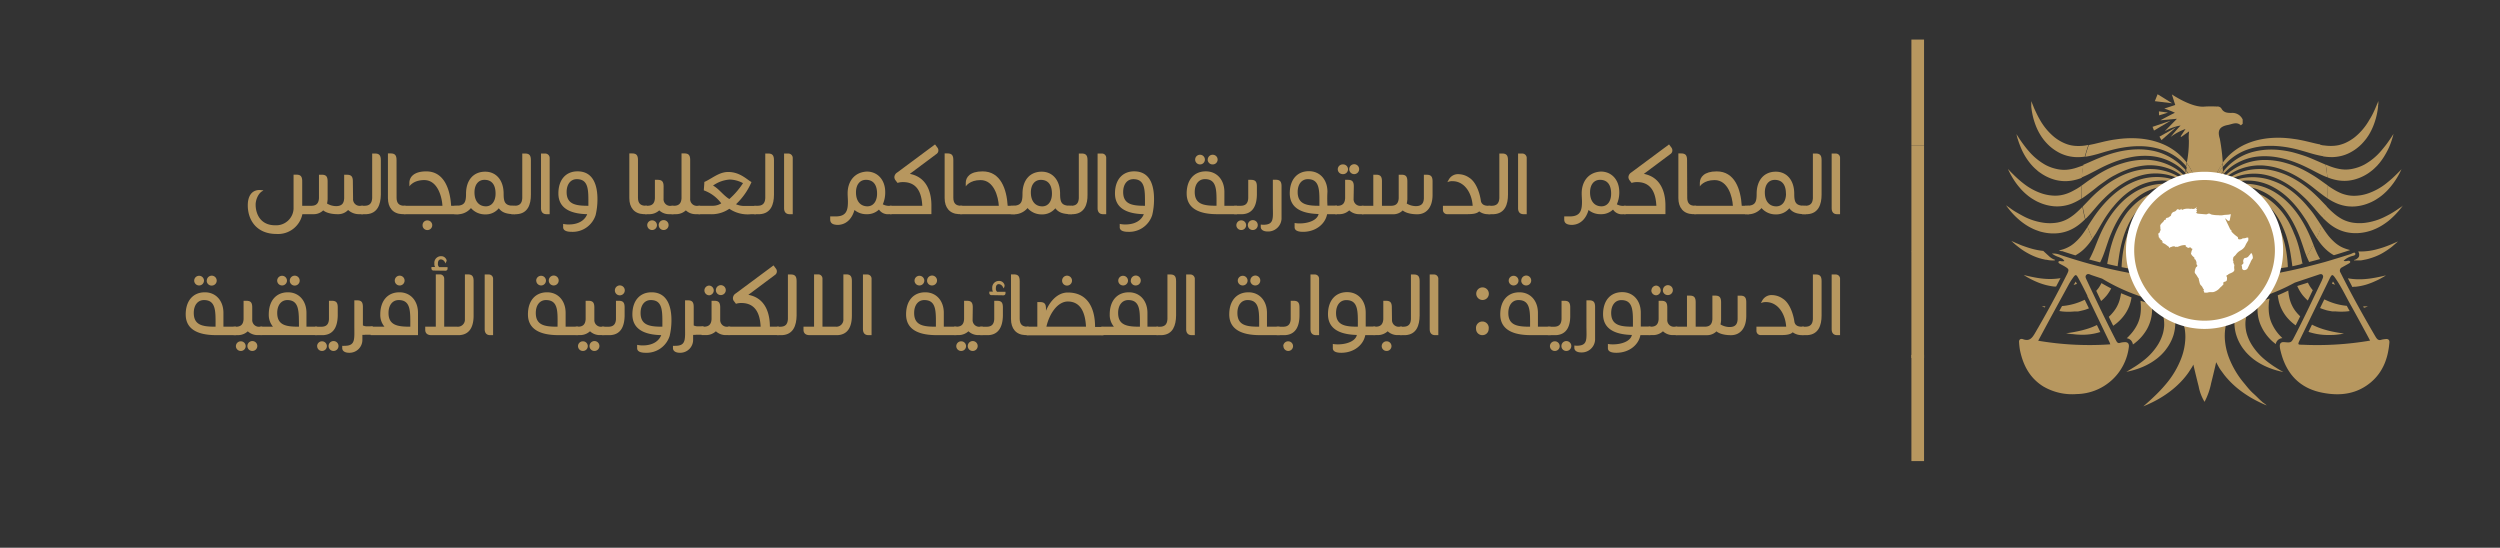 <svg id="Layer_1" data-name="Layer 1" xmlns="http://www.w3.org/2000/svg" viewBox="0 0 595.28 130.43"><rect x="0" y="0" width="595.28" height="130.43" fill="#333333" stroke="none"/><defs><style>.cls-1{fill:#b7975f;}.cls-2{fill:#fff;}</style></defs><title>Untitled-16</title><path class="cls-1" d="M538.83,95.84l-.63-.56c-.46-.43-1-1-1.66-1.59s-1.33-1.37-2-2.22a21.47,21.47,0,0,1-3.89-6.54,15.31,15.31,0,0,1-.89-4.26,13,13,0,0,1,.08-2.25,12.48,12.48,0,0,1,.52-2.26,17.59,17.59,0,0,1,1.05-2.46l.19-.34h0a46.73,46.73,0,0,1-7.29.57,47.3,47.3,0,0,1-5.29-.3l-.54-.07.21.4a18.9,18.9,0,0,1,.9,2c.21.76.41,1.51.61,2.27l.06.43a11.3,11.3,0,0,1,.08,2.25,14.9,14.9,0,0,1-.9,4.25,21.25,21.25,0,0,1-3.9,6.52c-.72.85-1.42,1.58-2.06,2.21s-1.2,1.15-1.66,1.57l-.63.56-.46.4-.38.34.47-.2.56-.24.77-.36c.58-.27,1.28-.63,2.08-1.1a25.58,25.58,0,0,0,2.64-1.78,21.62,21.62,0,0,0,2.91-2.7l.36-.42.36-.44c.23-.3.47-.61.69-.94s.43-.67.65-1,.29-.51.42-.77c.41,1.74.83,3.48,1.27,5.2a10.79,10.79,0,0,0,1.4,3.67,16.44,16.44,0,0,0,1.57-4.44c.42-1.65.81-3.31,1.2-5,.18.37.38.72.57,1.07s.42.7.65,1,.46.64.69.94.24.3.36.44a5,5,0,0,0,.36.42,21.17,21.17,0,0,0,2.9,2.72,26.91,26.91,0,0,0,2.63,1.79c.8.47,1.5.84,2.08,1.12l.76.36.57.25.47.19-.38-.33Z"/><path class="cls-1" d="M572,49.1l-.34.24-.48.32c-.35.25-.79.54-1.31.86s-1.13.67-1.81,1a14.62,14.62,0,0,1-5,1.55,10.68,10.68,0,0,1-3-.08,8.56,8.56,0,0,1-1.48-.41,7.53,7.53,0,0,1-1.42-.71,11.54,11.54,0,0,1-1.47-1.09,21.64,21.64,0,0,1-1.59-1.51c-.09-.08-.17-.18-.26-.27a30.88,30.88,0,0,1-.62,3c.24.24.49.48.74.7a11.83,11.83,0,0,0,1.8,1.38,9.56,9.56,0,0,0,1.94.92,9.13,9.13,0,0,0,2,.45,11.06,11.06,0,0,0,3.72-.22c.29-.06.56-.15.83-.22s.53-.17.79-.27l.73-.31.35-.17.34-.17a14.89,14.89,0,0,0,2.27-1.5,20.37,20.37,0,0,0,1.6-1.47c.44-.46.8-.87,1.07-1.2l.37-.46.25-.33.21-.28Z"/><path class="cls-1" d="M534.39,67.13l-.18.41.55-.16A1.5,1.5,0,0,1,534.39,67.13Z"/><path class="cls-1" d="M555.36,37.41a9.93,9.93,0,0,0,2.12-.28,9,9,0,0,0,1.93-.71,10.94,10.94,0,0,0,3-2.2c.2-.21.39-.42.57-.64s.36-.43.52-.65.3-.44.45-.66l.2-.33.19-.32a15.33,15.33,0,0,0,1.09-2.5A16.08,16.08,0,0,0,566,27c.13-.62.2-1.16.25-1.59,0-.22,0-.41.06-.58a3.73,3.73,0,0,0,0-.42l0-.35-.13.32c0,.11-.09.24-.16.39s-.13.34-.22.53c-.16.4-.38.89-.64,1.44s-.58,1.17-1,1.82a14.52,14.52,0,0,1-3.33,4,10.72,10.72,0,0,1-2.55,1.55,9.17,9.17,0,0,1-1.46.46,9,9,0,0,1-1.58.17,10.74,10.74,0,0,1-1.82-.11c-.35,0-.71-.11-1.09-.19.34.91.63,1.85.88,2.8A12.5,12.5,0,0,0,555.36,37.41Z"/><path class="cls-1" d="M554.4,42.31a11.94,11.94,0,0,0,2.18.61,9.66,9.66,0,0,0,2.14.13,9.46,9.46,0,0,0,2-.33,11.17,11.17,0,0,0,3.37-1.59c.24-.17.46-.34.69-.52s.43-.35.62-.54.39-.37.57-.56.18-.19.26-.29.17-.19.25-.28a15,15,0,0,0,1.54-2.24,16.37,16.37,0,0,0,1-2c.24-.59.41-1.1.54-1.52.07-.21.13-.39.17-.55a3.72,3.72,0,0,0,.11-.41l.09-.34-.19.29-.23.36-.32.48c-.24.35-.54.79-.9,1.28s-.79,1-1.3,1.61a14.45,14.45,0,0,1-4,3.29,10.34,10.34,0,0,1-2.79,1,7.86,7.86,0,0,1-3.11.05,10.8,10.8,0,0,1-1.77-.46c-.49-.16-1-.37-1.55-.6a28.86,28.86,0,0,1,.4,3Z"/><path class="cls-1" d="M554.11,47.17c.2.14.4.26.6.38a12,12,0,0,0,2,1,10,10,0,0,0,2.08.54,10.09,10.09,0,0,0,2,.06,11,11,0,0,0,3.61-.93c.27-.11.52-.24.77-.37s.49-.27.72-.42.45-.29.66-.44a3.55,3.55,0,0,0,.31-.23c.11-.08.21-.15.3-.23a13.54,13.54,0,0,0,1.94-1.91,15.94,15.94,0,0,0,1.3-1.74c.35-.53.62-1,.83-1.39l.27-.51.18-.38.15-.31-.24.25-.29.3-.41.41c-.3.3-.68.67-1.13,1.09s-1,.87-1.57,1.33a14.67,14.67,0,0,1-4.59,2.47,10.52,10.52,0,0,1-2.94.48,7.89,7.89,0,0,1-1.53-.12,8.72,8.72,0,0,1-1.53-.42A12.14,12.14,0,0,1,556,45.3c-.57-.33-1.18-.72-1.82-1.16,0,.17,0,.34,0,.52C554.22,45.51,554.18,46.35,554.11,47.17Z"/><path class="cls-1" d="M552.35,57.73a12.54,12.54,0,0,0,1.52,1.69,9.21,9.21,0,0,0,1.72,1.27l.14.08c1.2-.36,2.42-.75,3.66-1.15l.2-.08h0a12.33,12.33,0,0,1-1.31-.4,7.41,7.41,0,0,1-1.38-.69,8.08,8.08,0,0,1-1.26-1,11.74,11.74,0,0,1-1.24-1.34c-.41-.53-.83-1.13-1.27-1.79-.12-.19-.25-.38-.37-.58a29.62,29.62,0,0,1-1.14,2.93C551.87,57.06,552.11,57.4,552.35,57.73Z"/><path class="cls-1" d="M561.66,61.16a1.72,1.72,0,0,1-1.13.74s0,0,0,.05,0,0,0,.06h.6c.29,0,.57,0,.85,0s.56-.07.82-.12.53-.11.79-.16l.37-.1.36-.11a14.49,14.49,0,0,0,2.52-1,17.85,17.85,0,0,0,1.85-1.14c.52-.36.95-.69,1.28-1l.44-.38c.13-.11.24-.2.32-.28l.25-.24-.31.14-.39.17-.52.23c-.4.18-.89.38-1.46.59a20.45,20.45,0,0,1-2,.65,14.78,14.78,0,0,1-4.79.61,1.37,1.37,0,0,1,.16.32A1.34,1.34,0,0,1,561.66,61.16Z"/><path class="cls-1" d="M560.48,68.28l.38,0a13.72,13.72,0,0,0,2.66-.54,17,17,0,0,0,2-.77c.58-.25,1.06-.5,1.44-.71l.51-.29.36-.21.29-.19-.33.08-.41.1-.56.12c-.42.09-.94.2-1.54.3a20.56,20.56,0,0,1-2.05.27,15.76,15.76,0,0,1-4.17-.17l1.07,2.07Z"/><path class="cls-1" d="M551.2,59.14l-.34-.85A28.09,28.09,0,0,1,549.22,61c.18.43.36.86.56,1.26,0,0,0,.08.05.12.86-.22,1.73-.45,2.61-.7-.11-.19-.22-.38-.33-.59C551.8,60.53,551.5,59.86,551.2,59.14Z"/><path class="cls-1" d="M547.84,62.91l.41-.1-.06-.33Z"/><path class="cls-1" d="M563.1,73.23l.39-.14.33-.13h-.35l-.42,0h-.35l.17.31Z"/><path class="cls-1" d="M548.27,70.26a11,11,0,0,0,1.25,1.3l.93-1.94.25-.52c-.12-.14-.24-.29-.35-.44a7.3,7.3,0,0,1-.81-1.36l0,0L547,68.1l.15.33A10.3,10.3,0,0,0,548.27,70.26Z"/><path class="cls-1" d="M543.39,73.82a9.87,9.87,0,0,0,1.14,1.72,10.81,10.81,0,0,0,2.1,1.93c.36-.72.72-1.43,1.07-2.15A11.66,11.66,0,0,1,546.52,74a8.33,8.33,0,0,1-1.33-2.82,12,12,0,0,1-.31-1.8c0-.07,0-.14,0-.2q-1.25.6-2.52,1.14a13.68,13.68,0,0,0,.28,1.52A9.61,9.61,0,0,0,543.39,73.82Z"/><path class="cls-1" d="M543.48,80.51a12.22,12.22,0,0,1-.87-.89A10.72,10.72,0,0,1,541,77.14a7.8,7.8,0,0,1-.52-1.45,8.47,8.47,0,0,1-.25-1.56,12.77,12.77,0,0,1,0-1.83c0-.39.1-.8.16-1.23-.91.33-1.82.64-2.75.91v0a11.68,11.68,0,0,0-.08,2.27,9.32,9.32,0,0,0,.36,2.11,9.74,9.74,0,0,0,.79,1.9A11.16,11.16,0,0,0,541,81.2c.22.2.44.38.66.55l.23.18a1.72,1.72,0,0,1,.49-.94A1.75,1.75,0,0,1,543.48,80.51Z"/><path class="cls-1" d="M532.61,73.54a12.52,12.52,0,0,0-.51,2.21,9.59,9.59,0,0,0,0,2.14,9.31,9.31,0,0,0,.42,2,11,11,0,0,0,1.73,3.3l.54.67c.2.2.38.41.58.6s.39.37.58.54l.3.25.29.24a15,15,0,0,0,2.3,1.44,16.56,16.56,0,0,0,2,.86,15.73,15.73,0,0,0,1.53.48l.56.15.42.09.33.07-.29-.18L543,88.2l-.49-.3q-.56-.33-1.32-.84c-.51-.35-1.07-.75-1.66-1.23a14.61,14.61,0,0,1-3.46-3.89,10.61,10.61,0,0,1-1.16-2.74,8.72,8.72,0,0,1-.23-1.52,7.76,7.76,0,0,1,.05-1.59,11.91,11.91,0,0,1,.39-1.79c.16-.56.38-1.16.62-1.79-1,.24-2,.46-3,.64C532.7,73.28,532.65,73.41,532.61,73.54Z"/><path class="cls-1" d="M496.49,34.65a10.91,10.91,0,0,1-1.83.11,8.78,8.78,0,0,1-1.57-.17,8.13,8.13,0,0,1-1.47-.47,10.43,10.43,0,0,1-2.54-1.54,14.65,14.65,0,0,1-3.32-4c-.38-.65-.69-1.27-.95-1.82s-.47-1-.64-1.44l-.21-.53c-.07-.15-.12-.28-.16-.39l-.13-.32,0,.35q0,.16,0,.42c0,.17,0,.36,0,.58.05.43.12,1,.24,1.59a16.08,16.08,0,0,0,.55,2.1,14.41,14.41,0,0,0,1.08,2.5l.19.32c.06.11.13.22.2.33a7,7,0,0,0,.45.66,7.77,7.77,0,0,0,.51.66c.18.21.37.43.57.63a10.92,10.92,0,0,0,3,2.21,9.45,9.45,0,0,0,1.93.71,10.1,10.1,0,0,0,2.12.28,12.43,12.43,0,0,0,1.9-.12q.38-1.42.87-2.79Z"/><path class="cls-1" d="M494.7,39.85a10.7,10.7,0,0,1-1.76.46,7.93,7.93,0,0,1-1.59.13,7.7,7.7,0,0,1-1.52-.18,10.22,10.22,0,0,1-2.79-1,14.62,14.62,0,0,1-4-3.31c-.5-.57-.92-1.12-1.28-1.61s-.66-.93-.9-1.28l-.31-.48-.23-.36-.19-.29.09.34a3.72,3.72,0,0,0,.11.41c0,.16.09.34.16.55.13.42.3.93.54,1.52a15.32,15.32,0,0,0,.93,2,14.59,14.59,0,0,0,1.54,2.25l.24.28.26.29c.18.18.37.38.57.56s.41.36.62.55.45.35.69.51a11,11,0,0,0,3.36,1.6,9.49,9.49,0,0,0,4.17.2,11.81,11.81,0,0,0,2.19-.61l.09,0a28.66,28.66,0,0,1,.39-3C495.59,39.53,495.14,39.7,494.7,39.85Z"/><path class="cls-1" d="M495.58,44.26c-.57.39-1.12.74-1.64,1a11.11,11.11,0,0,1-1.65.79,8.72,8.72,0,0,1-1.53.42,7.89,7.89,0,0,1-1.53.12,10.52,10.52,0,0,1-2.94-.49,14.4,14.4,0,0,1-4.56-2.48c-.6-.46-1.12-.92-1.57-1.34s-.82-.78-1.12-1.09c-.16-.15-.29-.29-.4-.41l-.29-.3-.24-.25.14.31.19.38c.07.15.16.32.26.52.21.38.47.85.82,1.38a15.78,15.78,0,0,0,1.29,1.75,14,14,0,0,0,1.93,1.91l.3.24.31.23c.21.15.43.3.66.44s.47.28.72.42.5.26.77.37a11,11,0,0,0,3.61.94,9.69,9.69,0,0,0,4.12-.6,12.45,12.45,0,0,0,2-1,4.94,4.94,0,0,0,.42-.27c-.07-.86-.11-1.74-.11-2.62Z"/><path class="cls-1" d="M495.81,49.28a21.61,21.61,0,0,1-1.58,1.51,11.54,11.54,0,0,1-1.47,1.09A8,8,0,0,1,489.85,53a10.6,10.6,0,0,1-3,.07,14.62,14.62,0,0,1-5-1.56c-.67-.35-1.27-.7-1.79-1s-1-.62-1.31-.86l-.47-.33-.34-.24-.28-.2.2.28.25.34.36.45c.27.34.62.75,1.06,1.21a18.6,18.6,0,0,0,1.6,1.47,14.54,14.54,0,0,0,2.26,1.51l.34.17.34.17c.24.11.49.22.74.31s.52.19.78.28.55.16.83.22a11.08,11.08,0,0,0,3.72.23,9.49,9.49,0,0,0,3.94-1.37,11.83,11.83,0,0,0,1.8-1.38c.21-.18.41-.37.6-.56a30.52,30.52,0,0,1-.63-3A1.14,1.14,0,0,1,495.81,49.28Z"/><path class="cls-1" d="M489.33,61.87a3.83,3.83,0,0,1-1.35-.79l-1.46-1.34a16.08,16.08,0,0,1-2.92-.57c-.73-.21-1.38-.44-2-.66s-1-.42-1.45-.59l-.52-.24-.38-.17-.32-.14.25.23.32.29.43.38c.34.28.76.61,1.28,1a16.84,16.84,0,0,0,1.85,1.14,14.24,14.24,0,0,0,2.5,1.06l.37.1.37.1.78.17c.27,0,.54.08.82.12s.56.05.86.06h.46Z"/><path class="cls-1" d="M490.9,59.76c1.08.36,2.18.71,3.28,1.05l.2-.12a9.27,9.27,0,0,0,1.73-1.27,12.49,12.49,0,0,0,1.51-1.69c.21-.28.41-.57.61-.87A28.39,28.39,0,0,1,497.08,54l-.26.4c-.43.66-.85,1.26-1.27,1.79a11.74,11.74,0,0,1-1.24,1.34,8.08,8.08,0,0,1-1.26,1,8.89,8.89,0,0,1-1.38.69,10.32,10.32,0,0,1-1.44.42c.23.06.44.13.63.2Z"/><path class="cls-1" d="M505.44,75.53a9.43,9.43,0,0,0,1.14-1.71,9.08,9.08,0,0,0,.76-2,9.59,9.59,0,0,0,.2-1c-.84-.32-1.68-.67-2.5-1a11,11,0,0,1-.26,1.34,7.74,7.74,0,0,1-.54,1.49,7.32,7.32,0,0,1-.79,1.32,9.75,9.75,0,0,1-1.32,1.47l1.05,2.13A10.5,10.5,0,0,0,505.44,75.53Z"/><path class="cls-1" d="M514.86,74.3a11.91,11.91,0,0,1,.39,1.79,8.56,8.56,0,0,1,.06,1.59,9.81,9.81,0,0,1-.24,1.52,10.61,10.61,0,0,1-1.16,2.74,14.53,14.53,0,0,1-3.47,3.87c-.59.47-1.16.87-1.66,1.21s-1,.62-1.33.84l-.49.29-.36.22-.3.17.34-.07.41-.09.56-.14c.43-.11.95-.26,1.54-.47a16.28,16.28,0,0,0,2-.85,14.36,14.36,0,0,0,2.31-1.44l.3-.23.29-.25c.2-.17.4-.35.59-.54s.38-.39.57-.6.37-.43.54-.67a11.08,11.08,0,0,0,1.75-3.29,10,10,0,0,0,.41-2,9.59,9.59,0,0,0,0-2.14,12.52,12.52,0,0,0-.51-2.21l0-.13c-1-.14-2-.32-2.93-.53C514.57,73.38,514.73,73.85,514.86,74.3Z"/><path class="cls-1" d="M509.74,72.3a12.77,12.77,0,0,1,0,1.83,8.47,8.47,0,0,1-.25,1.56,7.8,7.8,0,0,1-.52,1.45,10.18,10.18,0,0,1-1.66,2.47,11.46,11.46,0,0,1-.91.93,1.74,1.74,0,0,1,1,.49,1.8,1.8,0,0,1,.47,1l.4-.28.66-.55a11.16,11.16,0,0,0,2.33-2.9,9.74,9.74,0,0,0,.79-1.9,9.92,9.92,0,0,0,.37-2.11,11.93,11.93,0,0,0,0-1.88c-.92-.24-1.82-.5-2.72-.8C509.69,71.85,509.72,72.08,509.74,72.3Z"/><path class="cls-1" d="M529.45,39.59A12.29,12.29,0,0,1,531,38a13.15,13.15,0,0,1,4.23-2.42,16.11,16.11,0,0,1,2.55-.63,17.1,17.1,0,0,1,2.68-.22,22.1,22.1,0,0,1,2.7.14c.9.1,1.78.25,2.64.43s1.7.41,2.51.64,1.63.49,2.44.71a23.22,23.22,0,0,0,2.38.54l.18,0c-.25-.95-.54-1.89-.88-2.8-.34-.06-.7-.14-1.06-.22l-2.46-.59c-.87-.19-1.78-.38-2.72-.5a27,27,0,0,0-2.88-.27,24.22,24.22,0,0,0-2.95.08,20,20,0,0,0-2.9.49,17.1,17.1,0,0,0-2.72.94,13.94,13.94,0,0,0-4.31,3,13.22,13.22,0,0,0-1.16,1.4l.09.92Z"/><path class="cls-1" d="M530.74,40.14a12.12,12.12,0,0,1,1.78-1.23,13.17,13.17,0,0,1,4.61-1.58,16.2,16.2,0,0,1,2.62-.13,17.43,17.43,0,0,1,2.68.29,22.79,22.79,0,0,1,2.62.65c.86.27,1.7.59,2.51.93s1.59.72,2.35,1.1,1.5.79,2.25,1.16,1.31.63,2,.88a28.86,28.86,0,0,0-.4-3l-.48-.21-2.3-1c-.82-.35-1.68-.71-2.58-1s-1.83-.58-2.78-.81a23.38,23.38,0,0,0-2.9-.48,19.41,19.41,0,0,0-2.95-.07,17.79,17.79,0,0,0-2.85.41,13.43,13.43,0,0,0-6.56,3.65,10.5,10.5,0,0,0-.9,1.05l.06.63A10.55,10.55,0,0,1,530.74,40.14Z"/><path class="cls-1" d="M530.31,42a10.34,10.34,0,0,1,1.58-1.06,11.7,11.7,0,0,1,2-.87,13.22,13.22,0,0,1,4.82-.68,16.78,16.78,0,0,1,2.6.37,17,17,0,0,1,2.57.8,20.24,20.24,0,0,1,2.46,1.13c.79.43,1.55.9,2.28,1.39s1.43,1,2.1,1.53,1.33,1.06,2,1.56c.47.36.94.7,1.41,1,.07-.82.11-1.66.11-2.51,0-.18,0-.35,0-.52l0,0c-.65-.45-1.33-.95-2.06-1.46s-1.51-1-2.34-1.48a27,27,0,0,0-2.57-1.32,21.81,21.81,0,0,0-2.77-1,17.72,17.72,0,0,0-2.87-.63,17.49,17.49,0,0,0-2.88-.15,14,14,0,0,0-5.13,1.22,12.28,12.28,0,0,0-2,1.13A11.33,11.33,0,0,0,530,41.68c-.17.17-.33.34-.47.5,0,.15,0,.29,0,.43A7.33,7.33,0,0,1,530.31,42Z"/><path class="cls-1" d="M552.42,47.47c-.63-.64-1.3-1.29-2-1.91a27,27,0,0,0-2.27-1.78,23.81,23.81,0,0,0-2.52-1.53,18.41,18.41,0,0,0-2.71-1.16,16.48,16.48,0,0,0-2.79-.69,13.9,13.9,0,0,0-5.27.22,12.12,12.12,0,0,0-2.18.73,10.25,10.25,0,0,0-1.75.95,10.75,10.75,0,0,0-1.24,1l0,.29a9.46,9.46,0,0,1,1.42-.9,10.46,10.46,0,0,1,1.75-.74,12.4,12.4,0,0,1,2.12-.48,12.82,12.82,0,0,1,4.86.26,15.57,15.57,0,0,1,2.49.85,17.46,17.46,0,0,1,2.37,1.27,22.64,22.64,0,0,1,2.2,1.58c.69.57,1.35,1.18,2,1.8s1.2,1.26,1.76,1.89,1.11,1.3,1.66,1.92c.32.36.64.7,1,1a30.88,30.88,0,0,0,.62-3C553.43,48.53,552.94,48,552.42,47.47Z"/><path class="cls-1" d="M531.79,43.47a10.69,10.69,0,0,1,1.86-.39,11.87,11.87,0,0,1,2.17-.07,13,13,0,0,1,4.73,1.17,17.29,17.29,0,0,1,2.27,1.31,17.84,17.84,0,0,1,2.09,1.7,23.05,23.05,0,0,1,1.86,2c.57.7,1.11,1.41,1.6,2.14s1,1.47,1.38,2.2.83,1.48,1.26,2.19c.21.35.41.69.63,1a29.62,29.62,0,0,0,1.14-2.93c-.32-.49-.64-1-1-1.53-.5-.75-1-1.52-1.62-2.26s-1.22-1.48-1.9-2.18a22.88,22.88,0,0,0-2.18-2,19,19,0,0,0-2.43-1.66A17.1,17.1,0,0,0,541,43a13.51,13.51,0,0,0-7.49-.49,12.13,12.13,0,0,0-1.9.61,11.57,11.57,0,0,0-1.46.75c-.16.1-.3.19-.43.29s0,.13,0,.2A10.28,10.28,0,0,1,531.79,43.47Z"/><path class="cls-1" d="M534.2,44.36a12.94,12.94,0,0,1,6.55,2.4,15.33,15.33,0,0,1,2,1.72,17.15,17.15,0,0,1,1.73,2.06,22.67,22.67,0,0,1,1.45,2.29q.65,1.19,1.17,2.4c.35.81.65,1.62.93,2.42s.54,1.61.82,2.4c.12.33.25.66.38,1a28.09,28.09,0,0,0,1.64-2.75c-.19-.48-.39-1-.6-1.49-.34-.83-.72-1.68-1.16-2.52a26.49,26.49,0,0,0-1.45-2.5,22.24,22.24,0,0,0-1.76-2.36,19.55,19.55,0,0,0-2.08-2.09,17.93,17.93,0,0,0-2.34-1.68,14,14,0,0,0-5-1.76,13,13,0,0,0-2.29-.14,10.62,10.62,0,0,0-2,.24,9.06,9.06,0,0,0-1.58.46,7.86,7.86,0,0,0-.81.35l0,.15a10.31,10.31,0,0,1,2.43-.56A13.26,13.26,0,0,1,534.2,44.36Z"/><path class="cls-1" d="M532.61,45.4a10.64,10.64,0,0,1,1.88.33,12.32,12.32,0,0,1,2,.75,13,13,0,0,1,4,2.85,17.58,17.58,0,0,1,1.63,2.06,18.5,18.5,0,0,1,1.3,2.35,23.5,23.5,0,0,1,1,2.52c.27.86.5,1.73.69,2.59s.33,1.71.45,2.55c.1.66.19,1.32.28,2,.67-.14,1.35-.3,2-.46l.35-.43c-.09-.48-.19-1-.29-1.49-.18-.88-.39-1.79-.66-2.7s-.58-1.82-1-2.73A23.11,23.11,0,0,0,545,52.91a18.25,18.25,0,0,0-1.64-2.44,17.91,17.91,0,0,0-2-2.1,14.1,14.1,0,0,0-4.55-2.67,13.55,13.55,0,0,0-2.23-.57,11.77,11.77,0,0,0-2-.14,10.12,10.12,0,0,0-2.71.4l0,.13A9.87,9.87,0,0,1,532.61,45.4Z"/><path class="cls-1" d="M544.76,63.6c0-.57-.06-1.14-.11-1.72-.09-.94-.23-1.9-.42-2.86a20.68,20.68,0,0,0-.76-2.85,19,19,0,0,0-1.14-2.71A18.26,18.26,0,0,0,540.78,51a14.09,14.09,0,0,0-3.95-3.49,13.37,13.37,0,0,0-2.08-1,11.64,11.64,0,0,0-1.93-.52,10.17,10.17,0,0,0-1.63-.16c-.25,0-.48,0-.69,0l.4.2a10.28,10.28,0,0,1,1.83.34,11.78,11.78,0,0,1,1.78.69,11.93,11.93,0,0,1,1.86,1.12,13,13,0,0,1,3.33,3.54,15.66,15.66,0,0,1,1.21,2.34,18.22,18.22,0,0,1,.83,2.56,21.48,21.48,0,0,1,.49,2.66c.11.89.17,1.79.19,2.67,0,.69,0,1.37,0,2Z"/><path class="cls-1" d="M541.35,59.09a18.42,18.42,0,0,0-.61-2.88,17.56,17.56,0,0,0-1-2.68,14,14,0,0,0-3.23-4.18A12.5,12.5,0,0,0,534.61,48a11.68,11.68,0,0,0-1.79-.87c-.2-.08-.4-.14-.59-.2A12.31,12.31,0,0,1,533.55,48c.24.15.48.31.72.49A12.55,12.55,0,0,1,535.88,50a12.93,12.93,0,0,1,2.6,4.12,15.94,15.94,0,0,1,.74,2.52,16.94,16.94,0,0,1,.33,2.67,22.28,22.28,0,0,1,0,2.71c-.06.86-.17,1.71-.3,2.54.75-.08,1.5-.17,2.25-.29,0-.72.08-1.45.08-2.19A24.07,24.07,0,0,0,541.35,59.09Z"/><path class="cls-1" d="M538.66,58.6a17.45,17.45,0,0,0-.52-2.83,14,14,0,0,0-2-4.18,13.31,13.31,0,0,1,1.32,5.19,10.17,10.17,0,0,1-.42,3.36c0,.41-.08.82-.13,1.23a23.64,23.64,0,0,1-.54,2.66c-.07.26-.15.53-.23.8.4,0,.79-.09,1.19-.12l1-.1,0-.14a23.68,23.68,0,0,0,.36-2.93A19.22,19.22,0,0,0,538.66,58.6Z"/><path class="cls-1" d="M532.33,66.54c-.23.43-.47.84-.72,1.25l-.33.53c.47-.11.94-.22,1.41-.35s1-.28,1.52-.43l.18-.41a1.3,1.3,0,0,1-.36-.88c0-.41.14-1.1,1.2-1.31.16-.49.31-1,.43-1.48.05-.18.09-.36.13-.53A12.79,12.79,0,0,1,532.33,66.54Z"/><path class="cls-1" d="M519.58,37.43a14.06,14.06,0,0,0-4.31-3,17.57,17.57,0,0,0-2.73-.94,20,20,0,0,0-2.9-.49,24.22,24.22,0,0,0-2.95-.08,26.83,26.83,0,0,0-2.87.27c-.94.12-1.86.31-2.73.5l-2.45.59-1.26.26q-.5,1.36-.87,2.79l.37-.06c.78-.13,1.57-.32,2.38-.54s1.61-.48,2.43-.71,1.65-.46,2.51-.64,1.75-.33,2.64-.43a22.2,22.2,0,0,1,2.7-.14,17.13,17.13,0,0,1,2.69.22,16.67,16.67,0,0,1,2.55.63A13.1,13.1,0,0,1,519,38a12.29,12.29,0,0,1,1.52,1.55l0,0c.05-.29.09-.58.14-.87A13.48,13.48,0,0,0,519.58,37.43Z"/><path class="cls-1" d="M519.65,39.69a12.53,12.53,0,0,0-1.75-1.49A13.87,13.87,0,0,0,513.09,36a17.63,17.63,0,0,0-2.85-.41,19.28,19.28,0,0,0-2.94.07,23.54,23.54,0,0,0-2.91.48c-.95.23-1.88.5-2.78.81s-1.76.66-2.58,1l-2.29,1-.68.29a28.66,28.66,0,0,0-.39,3,22.23,22.23,0,0,0,2.14-1c.75-.37,1.5-.77,2.25-1.16s1.54-.76,2.35-1.1,1.65-.66,2.51-.93a23.48,23.48,0,0,1,2.63-.65,17.17,17.17,0,0,1,2.67-.29,16.2,16.2,0,0,1,2.62.13,13.17,13.17,0,0,1,4.61,1.58,11.41,11.41,0,0,1,2.84,2.23c0-.2.07-.4.11-.6A9.72,9.72,0,0,0,519.65,39.69Z"/><path class="cls-1" d="M519.94,41.68a11.21,11.21,0,0,0-1.53-1.27,12.83,12.83,0,0,0-2-1.13,13.87,13.87,0,0,0-5.13-1.22,17.37,17.37,0,0,0-2.87.15,17.84,17.84,0,0,0-2.88.63,22.39,22.39,0,0,0-2.77,1,27,27,0,0,0-2.57,1.32c-.82.46-1.6,1-2.34,1.48s-1.41,1-2.06,1.46l-.2.14v.4c0,.88,0,1.76.11,2.62.53-.34,1.06-.72,1.58-1.12.67-.5,1.32-1,2-1.56s1.36-1,2.1-1.53,1.49-1,2.29-1.39a20.1,20.1,0,0,1,2.45-1.13,17,17,0,0,1,2.57-.8,16.78,16.78,0,0,1,2.6-.37,13.24,13.24,0,0,1,4.83.68,12,12,0,0,1,2,.87A11,11,0,0,1,519.67,42l.39.33.09-.43Z"/><path class="cls-1" d="M519.07,42.3a10.64,10.64,0,0,0-1.75-.95,12.12,12.12,0,0,0-2.18-.73,13.92,13.92,0,0,0-5.27-.22,16.58,16.58,0,0,0-2.8.69,17.85,17.85,0,0,0-2.7,1.16,22.84,22.84,0,0,0-2.52,1.53,28.91,28.91,0,0,0-2.28,1.78c-.72.62-1.39,1.27-2,1.91s-1.12,1.17-1.64,1.7a30.52,30.52,0,0,0,.63,3c.38-.38.75-.77,1.11-1.18.56-.62,1.1-1.27,1.66-1.92s1.14-1.28,1.77-1.89a26.3,26.3,0,0,1,2-1.8,21.36,21.36,0,0,1,2.19-1.58,18.08,18.08,0,0,1,2.37-1.27,15.92,15.92,0,0,1,2.49-.85,12.84,12.84,0,0,1,4.86-.26,12,12,0,0,1,2.12.48,10.58,10.58,0,0,1,1.76.74,8.71,8.71,0,0,1,1,.61l.06-.32A10.7,10.7,0,0,0,519.07,42.3Z"/><path class="cls-1" d="M499,55.69c.43-.71.84-1.46,1.27-2.19s.87-1.47,1.37-2.2,1-1.44,1.61-2.14a21.47,21.47,0,0,1,1.85-2,17.84,17.84,0,0,1,2.09-1.7,16.77,16.77,0,0,1,2.28-1.31A12.94,12.94,0,0,1,514.15,43a11.87,11.87,0,0,1,2.17.07,11,11,0,0,1,1.87.39,9.78,9.78,0,0,1,1.5.59l.06-.25a10.37,10.37,0,0,0-1.42-.73,12.48,12.48,0,0,0-1.9-.61,14.45,14.45,0,0,0-2.28-.3,14,14,0,0,0-5.22.79,17.45,17.45,0,0,0-2.61,1.2,19.79,19.79,0,0,0-2.44,1.66,24.17,24.17,0,0,0-2.18,2c-.68.7-1.31,1.44-1.9,2.18s-1.12,1.51-1.61,2.26c-.4.59-.76,1.17-1.11,1.71a28.39,28.39,0,0,0,1.15,2.91C498.48,56.48,498.72,56.09,499,55.69Z"/><path class="cls-1" d="M486.71,66.37c-.76-.06-1.44-.17-2-.27s-1.12-.22-1.54-.31l-.56-.13-.4-.1-.34-.08.29.19.36.22.51.29c.38.21.86.46,1.43.72a17,17,0,0,0,2,.77,14.45,14.45,0,0,0,2.66.56l.37,0h.09c.36-.67.7-1.34,1.05-2A15.42,15.42,0,0,1,486.71,66.37Z"/><path class="cls-1" d="M501.7,70.26a10.7,10.7,0,0,0,1-1.57c-.78-.41-1.55-.83-2.32-1.28a8.11,8.11,0,0,1-.75,1.25c-.16.21-.32.4-.49.59l1.16,2.43A9.91,9.91,0,0,0,501.7,70.26Z"/><path class="cls-1" d="M486.93,72.94l-.42,0h-.34l.32.13.4.14,0,0,.14-.25Z"/><path class="cls-1" d="M517.75,44a10.73,10.73,0,0,0-2-.24,13.19,13.19,0,0,0-2.3.14,14,14,0,0,0-5,1.76,17.93,17.93,0,0,0-2.34,1.68,18.58,18.58,0,0,0-2.07,2.09,22.34,22.34,0,0,0-1.77,2.36,28.86,28.86,0,0,0-1.45,2.5c-.44.84-.81,1.69-1.16,2.52-.24.58-.46,1.15-.68,1.68-.08.23-.17.44-.26.66-.3.72-.6,1.39-.91,2-.11.22-.23.44-.35.64l2.61.69c0-.05.05-.1.08-.16.17-.35.33-.72.49-1.1s.3-.76.44-1.15c.28-.79.55-1.6.82-2.4s.58-1.61.94-2.42a26.52,26.52,0,0,1,1.17-2.4,20.94,20.94,0,0,1,1.44-2.29,18.13,18.13,0,0,1,1.73-2.06,16,16,0,0,1,2-1.72,12.26,12.26,0,0,1,8.46-2.37,10.76,10.76,0,0,1,1.85.37,1.6,1.6,0,0,0,.05-.21l-.26-.1A9.19,9.19,0,0,0,517.75,44Z"/><path class="cls-1" d="M517.35,45a11.77,11.77,0,0,0-2,.14,13.2,13.2,0,0,0-2.22.57,14,14,0,0,0-4.55,2.67,18,18,0,0,0-2,2.1A19.26,19.26,0,0,0,505,52.91a23.11,23.11,0,0,0-1.29,2.65c-.37.91-.68,1.82-.95,2.73s-.47,1.82-.65,2.7c-.12.58-.23,1.13-.33,1.67a1.06,1.06,0,0,1,0,.19c.82.2,1.64.38,2.45.55.09-.66.18-1.33.28-2,.12-.84.26-1.69.45-2.55s.42-1.73.7-2.59a21.51,21.51,0,0,1,1-2.52,17.4,17.4,0,0,1,1.31-2.35,16.53,16.53,0,0,1,1.62-2.06,13,13,0,0,1,4-2.85,12.09,12.09,0,0,1,2-.75,10.54,10.54,0,0,1,1.87-.33,10.16,10.16,0,0,1,2,0,1.33,1.33,0,0,0,0-.19l-.44-.09A8.71,8.71,0,0,0,517.35,45Z"/><path class="cls-1" d="M517.15,46a11.64,11.64,0,0,0-1.93.52,13.28,13.28,0,0,0-2.07,1,14,14,0,0,0-4,3.49,17.25,17.25,0,0,0-1.54,2.43,19,19,0,0,0-1.15,2.71,22.65,22.65,0,0,0-.76,2.85c-.19,1-.32,1.92-.41,2.86-.06.59-.09,1.17-.11,1.75.79.16,1.57.3,2.35.44,0-.67,0-1.36,0-2,0-.88.09-1.78.19-2.67a21.48,21.48,0,0,1,.49-2.66,17,17,0,0,1,.84-2.56,16.62,16.62,0,0,1,1.2-2.34,13,13,0,0,1,3.33-3.54,11.93,11.93,0,0,1,1.86-1.12,12.21,12.21,0,0,1,1.78-.69,10.56,10.56,0,0,1,2-.36,1.33,1.33,0,0,0,0-.19h-.47A10.17,10.17,0,0,0,517.15,46Z"/><path class="cls-1" d="M510.75,56.59a17.07,17.07,0,0,1,.74-2.52,13.11,13.11,0,0,1,2.6-4.12,12.55,12.55,0,0,1,1.61-1.45,11.8,11.8,0,0,1,1.62-1,10.3,10.3,0,0,1,1.41-.58l.3-.2,0-.13-.34.07a10.36,10.36,0,0,0-1.57.47,12.14,12.14,0,0,0-1.79.87,13.64,13.64,0,0,0-1.85,1.36,13.8,13.8,0,0,0-3.22,4.18,16.61,16.61,0,0,0-1.06,2.68,18.42,18.42,0,0,0-.61,2.88,24.07,24.07,0,0,0-.21,2.94c0,.74,0,1.48.09,2.21.75.13,1.51.23,2.25.32-.14-.85-.24-1.72-.31-2.59a22.28,22.28,0,0,1,0-2.71A18.21,18.21,0,0,1,510.75,56.59Z"/><path class="cls-1" d="M513.05,61.37a17.23,17.23,0,0,1-.17-2.68,16.15,16.15,0,0,1,.24-2.62A12.64,12.64,0,0,1,513.7,54a11.63,11.63,0,0,1,3-5.37c-.3.23-.61.47-.91.74a12.2,12.2,0,0,0-1.56,1.69,13.81,13.81,0,0,0-2.37,4.71,17.46,17.46,0,0,0-.53,2.83,18,18,0,0,0-.05,2.94,21.91,21.91,0,0,0,.35,2.93c0,.06,0,.12,0,.18l1.16.08c.35,0,.68.06,1,.1-.09-.27-.16-.53-.24-.8A23.64,23.64,0,0,1,513.05,61.37Z"/><path class="cls-1" d="M517.08,65.45c-.05-.1-.09-.21-.14-.31a12.79,12.79,0,0,1-3.2-6.07c0,.49,0,1,.06,1.49a19.36,19.36,0,0,0,.51,2.9q.2.76.45,1.53a1.28,1.28,0,0,1,.75,2l.29.63c1,.28,1.94.52,2.9.72-.11-.18-.23-.35-.34-.54C517.91,67,517.47,66.26,517.08,65.45Z"/><path class="cls-1" d="M520.58,45.64l-.2,0-.23-.05a6.47,6.47,0,0,0-.78-.12l-.12.47a5.58,5.58,0,0,1,.76,0l.24,0h.08c.18-.09.37-.18.57-.26l-.14,0Z"/><path class="cls-1" d="M518.35,28.28l-2.93,3a10.9,10.9,0,0,1,3.81-1.39c-.91.92-2.37,2.71-2.37,2.71a13.67,13.67,0,0,1,3.54-1.89l-1.17,1.77.16.12,1.87-1.33a9.24,9.24,0,0,0-.06,2.21,26.55,26.55,0,0,1-.5,5.3l.31.46A10.88,10.88,0,0,1,522,41a9.63,9.63,0,0,1,.54,1.55,9,9,0,0,1,.23,1.21,2,2,0,0,1,0,.23l0,.21v.6l0-.27,0-.14,0-.18,0-.2-.06-.23a9.35,9.35,0,0,0-1-2.6,10.74,10.74,0,0,0-1-1.52c0,.29-.11.59-.16.9.19.23.36.46.52.69a11.53,11.53,0,0,1,.82,1.42,9.53,9.53,0,0,1,.45,1.15c0,.08,0,.15.07.22l.06.21,0,.17,0,.14.06.27-.09-.26,0-.14-.06-.16-.08-.2-.09-.21a10,10,0,0,0-1.5-2.36l-.3-.34c0,.25-.09.5-.14.75a8.37,8.37,0,0,1,.86,1,9.17,9.17,0,0,1,.67,1l.11.21.09.19.08.16.06.14.11.25-.13-.24-.08-.13-.09-.15-.11-.17c-.05-.06-.09-.13-.14-.2a9.7,9.7,0,0,0-1.52-1.69c0,.21-.08.42-.13.63l.42.36a8.31,8.31,0,0,1,.85.9,1.19,1.19,0,0,1,.15.18l.13.17.11.14.08.12.16.23-.18-.21-.1-.11-.12-.13-.14-.15-.17-.16a8.7,8.7,0,0,0-1.25-1l-.12.54,0,0a8.23,8.23,0,0,1,1,.72l.19.15.15.14.14.12.1.1.2.19-.22-.17-.11-.09-.15-.1-.16-.12-.2-.13a9,9,0,0,0-1-.58c0,.17-.07.33-.11.49a8.85,8.85,0,0,1,.86.41l.21.11.18.11.15.09.13.08.22.15-.24-.12-.13-.07-.16-.07-.19-.09-.22-.09c-.24-.1-.53-.2-.86-.3,0,.16-.07.31-.11.47a7.47,7.47,0,0,1,.76.2l.22.07.2.07.17.06.14.06h0a12.85,12.85,0,0,1,1.4-.49L525,42.88l2.14,2a10.08,10.08,0,0,1,1.35.27l.1-.1.1-.1.14-.12.15-.14.19-.15a6,6,0,0,1,.57-.43l-.06-.56a8.7,8.7,0,0,0-.85.73l-.17.16-.14.15-.12.13-.1.11-.17.21.15-.23.08-.12.11-.14.13-.17c0-.06.1-.12.15-.18a9.44,9.44,0,0,1,.85-.9l0,0c0-.22,0-.44-.07-.66a9.47,9.47,0,0,0-1.21,1.4l-.13.2-.11.17-.1.15-.07.13-.14.24.11-.25.06-.14.08-.16.09-.19a2,2,0,0,0,.12-.21,8.92,8.92,0,0,1,.66-1,7.5,7.5,0,0,1,.6-.74c0-.27-.06-.53-.08-.81l-.1.11a9.87,9.87,0,0,0-1.49,2.36,2,2,0,0,0-.1.21l-.07.2-.07.16,0,.14-.08.26.05-.27,0-.14,0-.17.06-.21c0-.07,0-.14.07-.22a8.29,8.29,0,0,1,.46-1.15,10.23,10.23,0,0,1,.81-1.42c.12-.16.24-.33.37-.49l-.09-1a11.64,11.64,0,0,0-1,1.41,9.68,9.68,0,0,0-1,2.6c0,.08,0,.16-.05.23l0,.2,0,.18,0,.14,0,.27v-.6l0-.21,0-.23a9,9,0,0,1,.23-1.21A9.51,9.51,0,0,1,528,41a10.88,10.88,0,0,1,1-1.75c.09-.14.18-.27.28-.4a47.44,47.44,0,0,0-.71-5.8c-.63-2-.08-2.92,1.94-3.3,1-.18,2.06-.83,3.06.09a5.05,5.05,0,0,0,.44-.38v-1a2.69,2.69,0,0,0-2.7-1.57c-.92,0-1.81-.06-2.33-1a1.1,1.1,0,0,0-1.1-.52,26.69,26.69,0,0,0-2.83,0c-3.08.4-7.9-2.89-7.9-2.89l.8,2.52-2.61.85a21.71,21.71,0,0,1,2.54,1c-1.27.6-3.47,1.8-3.47,1.8Z"/><path class="cls-1" d="M528,41a9.51,9.51,0,0,0-.53,1.55,9,9,0,0,0-.23,1.21l0,.23,0,.21v.6l0-.27,0-.14,0-.18,0-.2c0-.07,0-.15.05-.23a9.68,9.68,0,0,1,1-2.6,11.64,11.64,0,0,1,1-1.41l-.09-.92c-.1.13-.19.26-.28.4A10.88,10.88,0,0,0,528,41Z"/><path class="cls-1" d="M528.24,42.65a8.29,8.29,0,0,0-.46,1.15c0,.08,0,.15-.07.22l-.06.21,0,.17,0,.14-.05.27.08-.26,0-.14.07-.16.07-.2a2,2,0,0,1,.1-.21,9.87,9.87,0,0,1,1.49-2.36l.1-.11-.06-.63c-.13.16-.25.33-.37.49A10.23,10.23,0,0,0,528.24,42.65Z"/><path class="cls-1" d="M528.3,44a2,2,0,0,1-.12.21l-.09.19-.08.16-.06.14-.11.25.14-.24.07-.13.1-.15.11-.17.13-.2a9.47,9.47,0,0,1,1.21-1.4c0-.14,0-.28,0-.43a7.5,7.5,0,0,0-.6.74A8.92,8.92,0,0,0,528.3,44Z"/><path class="cls-1" d="M529.62,43.31a9.44,9.44,0,0,0-.85.9c0,.06-.11.12-.15.18l-.13.17-.11.14-.08.12-.15.23.17-.21.1-.11.12-.13.14-.15.17-.16a8.7,8.7,0,0,1,.85-.73l0-.29Z"/><path class="cls-1" d="M522.61,43.76l.06.23,0,.2,0,.18,0,.14,0,.27v-.6l0-.21a2,2,0,0,0,0-.23,9,9,0,0,0-.23-1.21A9.63,9.63,0,0,0,522,41a10.88,10.88,0,0,0-1-1.75l-.31-.46c-.05.29-.09.58-.14.87a10.74,10.74,0,0,1,1,1.52A9.35,9.35,0,0,1,522.61,43.76Z"/><path class="cls-1" d="M522.09,43.84l.09.21.08.2.06.16,0,.14.09.26-.06-.27,0-.14,0-.17-.06-.21c0-.07,0-.14-.07-.22a9.53,9.53,0,0,0-.45-1.15,11.53,11.53,0,0,0-.82-1.42c-.16-.23-.33-.46-.52-.69,0,.2-.07.4-.11.6l.3.34A10,10,0,0,1,522.09,43.84Z"/><path class="cls-1" d="M521.58,44c0,.07.09.14.14.2l.11.17.09.15.08.13.13.24-.11-.25-.06-.14-.08-.16-.09-.19-.11-.21a9.17,9.17,0,0,0-.67-1,8.37,8.37,0,0,0-.86-1l-.09.43A9.7,9.7,0,0,1,521.58,44Z"/><path class="cls-1" d="M521.29,44.45l.14.15.12.13.1.11.18.21-.16-.23-.08-.12-.11-.14-.13-.17a1.19,1.19,0,0,0-.15-.18,8.31,8.31,0,0,0-.85-.9l-.42-.36-.06.32a8.7,8.7,0,0,1,1.25,1Z"/><path class="cls-1" d="M520.72,44.64l.2.13.16.12.15.1.11.09.22.17-.2-.19-.1-.1-.14-.12L521,44.7l-.19-.15a8.23,8.23,0,0,0-1-.72l0,0-.06.25A9,9,0,0,1,520.72,44.64Z"/><path class="cls-1" d="M520.39,45.06l.22.09.19.09.16.07.13.07.24.12-.22-.15-.13-.08-.15-.09-.18-.11-.21-.11a8.85,8.85,0,0,0-.86-.41,1.6,1.6,0,0,1-.05.21C519.86,44.86,520.15,45,520.39,45.06Z"/><path class="cls-1" d="M520.38,45.59l.2,0,.18,0,.14,0,0,0h0l-.14-.06-.17-.06-.2-.07-.22-.07a7.47,7.47,0,0,0-.76-.2,1.33,1.33,0,0,1,0,.19,6.47,6.47,0,0,1,.78.12Z"/><polygon class="cls-1" points="513.75 22.44 513.09 24.09 517.22 24.59 513.75 22.44"/><polygon class="cls-1" points="514.06 26.52 514.1 27.47 516.23 26.81 514.06 26.52"/><polygon class="cls-1" points="516.86 28.73 512.55 30.2 512.89 31.09 516.86 28.73"/><polygon class="cls-1" points="514.19 32.54 514.68 33.36 518.15 30.31 514.19 32.54"/><path class="cls-1" d="M555.27,67.54c.24.09.49.18.74.25l-.5-.76Z"/><path class="cls-1" d="M553.44,71.29c-.33.69-.67,1.37-1,2.06l.52.2c.27.1.55.18.82.27s.54.14.8.19.53.1.79.14l.38,0,.38,0a15.22,15.22,0,0,0,2.72,0l.63-.08-.22-.41c-.16-.28-.31-.56-.46-.84a14.64,14.64,0,0,1-5-1.38Z"/><path class="cls-1" d="M550.35,79.22a14.47,14.47,0,0,0,2.67.49,18.45,18.45,0,0,0,2.18.05c.63,0,1.17-.07,1.61-.12l.57-.08.42-.07.34-.06-.34-.05-.42-.07-.57-.09c-.42-.07-.94-.16-1.54-.29s-1.27-.3-2-.52a17.3,17.3,0,0,1-2.76-1.11c-.27.57-.55,1.14-.83,1.72l.31.1Z"/><path class="cls-1" d="M494.7,78.89c-.6.13-1.12.22-1.54.29l-.57.09-.41.06-.34,0,.34.06.41.07.58.08c.43,0,1,.11,1.6.13a16.2,16.2,0,0,0,2.17,0,14.28,14.28,0,0,0,2.68-.47l.36-.11.14,0c-.27-.57-.54-1.13-.82-1.7a15.31,15.31,0,0,1-2.6,1C496,78.6,495.3,78.77,494.7,78.89Z"/><path class="cls-1" d="M494.26,67.05c-.18.26-.35.53-.51.8.26-.07.53-.16.79-.25C494.45,67.41,494.35,67.23,494.26,67.05Z"/><path class="cls-1" d="M496.14,71.49a14.64,14.64,0,0,1-5,1.37H491c-.22.4-.44.8-.65,1.2l.78.11a14.3,14.3,0,0,0,2.72,0l.38,0,.38,0c.26,0,.52-.08.79-.14s.53-.12.8-.19.55-.16.82-.27l.38-.14-1-2.05Z"/><path class="cls-1" d="M568,80.74a5.28,5.28,0,0,0-.9.14c-.78.29-1.12-.14-1.48-.75-2.93-5-5.71-10-8.3-15.19a.84.84,0,0,1,.36-1.29c.54-.32,1.11-.61,1.66-.94.15-.08.34-.22.26-.42s-.28-.2-.47-.2-.64.21-1.09,0a4.66,4.66,0,0,1,1.79-1.05c.37-.16,1.12-.16,1-.66s-.75,0-1.12.12q-3.11,1-6.23,1.91c-3.67,1-7.37,1.93-11.12,2.61-2.19.4-4.4.55-6.61.79-.29,0-.75,0-.74.37s.49.37.81.39.85,0,1.27,0a1.11,1.11,0,0,1,.91.29,2.36,2.36,0,0,1-1.22.79,39.45,39.45,0,0,1-3.83,1.19,32.23,32.23,0,0,1-19.54-1,2.64,2.64,0,0,1-1.63-1,2.5,2.5,0,0,1,1.29-.23,10,10,0,0,0,1.1,0c.25,0,.63,0,.62-.38s-.34-.31-.57-.34c-.49-.07-1-.14-1.45-.17a38.91,38.91,0,0,1-4.44-.5,115.2,115.2,0,0,1-14-3.33c-1.25-.38-2.5-.77-3.74-1.19a4.43,4.43,0,0,0-2-.32,5.39,5.39,0,0,0,1.66.84c.47.24,1,.36,1.3.94a1.94,1.94,0,0,1-.93,0c-.19,0-.4,0-.47.19s.12.34.27.43c.42.24.86.45,1.27.7,1,.6,1,.77.51,1.79q-3.6,7.13-7.61,14c-.72,1.24-1.35,2.07-2.91,1.49-.57-.21-1,.13-.91.77a14.93,14.93,0,0,0,.22,1.9C481.74,87,483.32,90,486.5,92a13.63,13.63,0,0,0,8,1.83A12.71,12.71,0,0,0,506.9,82.66c.12-.86-.27-1.27-1.13-1.18a3.68,3.68,0,0,0-.89.14c-.54.2-.77-.07-1-.5-2.45-4.75-4.74-9.58-7-14.41-.18-.39-.48-.89-.08-1.27s.81-.08,1.2.06l2.54.85a45.76,45.76,0,0,0,18.55,6.31,46.53,46.53,0,0,0,12.32-.26,45.81,45.81,0,0,0,15-5.1L552,65.43c.34-.11.72-.29,1,0s.15.68,0,1a4.55,4.55,0,0,1-.21.51c-2.11,4.38-4.16,8.78-6.4,13.1-.81,1.57-.79,1.58-2.48,1.43-.73-.07-1.1.26-1.06,1a5.67,5.67,0,0,0,.18,1.08c1.3,5.47,4.59,9,10.18,10,4.1.77,8,.28,11.35-2.54,2.88-2.45,4.07-5.74,4.38-9.41C569,81,568.72,80.63,568,80.74Zm-71-10.27q2.65,5.49,5.3,11c.06.13.1.28.19.52a72.68,72.68,0,0,1-17.17-.86l3-5.57,4.37-8a15.43,15.43,0,0,1,.89-1.38c.6-.88.78-.89,1.27,0C495.66,67.63,496.37,69.05,497.06,70.47Zm51.12,11.61c-1,0-1-.06-.58-1q3.58-7.36,7.17-14.73c.53-1.08.69-1.1,1.35-.14,1.55,2.22,2.67,4.7,4,7,1.21,2.18,2.39,4.37,3.58,6.56.23.42.45.85.71,1.33A74.58,74.58,0,0,1,548.18,82.08Z"/><path class="cls-1" d="M534,46.59,525,38.81l-9.18,7.78a6.28,6.28,0,0,0-2.27,4.78v8a5.3,5.3,0,0,0,1.13,3.27L525,76.06l10.21-13.41a5.3,5.3,0,0,0,1.11-3.25v-8A6.26,6.26,0,0,0,534,46.59Zm-2.25,12.06a2.15,2.15,0,0,1-.41.46.64.64,0,0,0-.28.67s.1.17-.1.12-.06.09,0,.11c.2.14.14.32.12.49s.14.15.11.25a.16.16,0,0,0,.09.2.22.22,0,0,1,.09.26,2.51,2.51,0,0,0,0,.82.54.54,0,0,1-.16.48c-.36.36-1,.39-1.3.77,0,0-.06,0-.08,0-.19.11-.22.19-.1.36a.41.41,0,0,1,.06.3c0,.54,0,.65-.6.82-.19,0-.28.2-.19.36s0,.12,0,.17a3.44,3.44,0,0,1-.5.51c-.23.18-.38.43-.62.62a2.47,2.47,0,0,1-.7.41,1.35,1.35,0,0,1-.65.15,2.38,2.38,0,0,0-1,.11h-.39a.17.17,0,0,0-.13,0c-.08,0-.14,0-.14-.11a.68.68,0,0,0-.1-.27.14.14,0,0,1,0-.18.11.11,0,0,0,0-.18c-.25-.23-.28-.57-.55-.8s-.33-.75-.46-1.14c0-.14,0-.29-.08-.4-.27-.34-.43-.74-.73-1a.57.57,0,0,1-.12-.37,3.09,3.09,0,0,1,.19-.81.6.6,0,0,1,.24-.31.24.24,0,0,0,.09-.34c0-.09-.11-.17-.14-.26s-.17-.24,0-.36a.11.11,0,0,0,0-.08c-.16-.23-.11-.59-.54-.63,0-.07.11,0,.14-.06s0-.18-.09-.27a3.13,3.13,0,0,1-.55-.54,1.48,1.48,0,0,1-.18-.48c0-.09.14-.07.13-.14s.12-.36.17-.53.1-.19-.09-.23-.13-.08-.18-.14-.18-.19-.38-.07-.31,0-.45-.06a.85.85,0,0,0-.25-.17c-.07,0-.07,0-.06-.09s0-.21-.23-.23a3.53,3.53,0,0,0-1.16.24c-.21.06-.4.23-.66.11-.09,0-.09.07-.16.09-.06-.15-.2-.15-.35-.17-.36,0-.62.19-1,.21,0,0,0,0,0,.06s0,.07-.07.07-.06,0-.08-.08,0-.17-.14-.23-.39-.29-.59-.44-.42-.15-.57-.31-.09,0-.13,0c.12-.31.1-.36-.14-.37,0,0,0-.05,0-.07s.07-.17-.06-.18-.25-.1-.25-.24,0-.11-.07-.11-.12-.06-.12-.14a.12.12,0,0,0-.09-.1c-.09,0-.06-.08-.07-.14s.1-.4-.1-.57,0-.12.06-.15a.35.35,0,0,0,.25-.3c.08-.27.28-.52.13-.82a.11.11,0,0,1,0-.08.45.45,0,0,0,0-.28.57.57,0,0,1,.08-.47c.22-.33.61-.53.77-.9,0,0,.06-.1.1-.08.21.1.17-.07.2-.14a.43.43,0,0,1,.45-.33.36.36,0,0,0,.21-.09l.4-.28a.28.28,0,0,0,.12-.19.89.89,0,0,1,.63-.73,1,1,0,0,0,.6-.42.29.29,0,0,1,.43-.07.32.32,0,0,0,.46-.08c.09-.12.22-.1.17,0s0,.1,0,.14.11,0,.17,0a2.13,2.13,0,0,1,.63-.21,3.17,3.17,0,0,1,1,0,.15.15,0,0,0,.09,0,.6.6,0,0,1,.35,0,1,1,0,0,0,1-.32,0,0,0,0,1,.07,0c0,.07-.05.12-.08.18s0,.1,0,.13a.18.18,0,0,1,.08.29.14.14,0,0,0,0,.22c.1.09.07.13,0,.18s-.15.14,0,.25a.79.79,0,0,0,.42.12l1.49.13a.67.67,0,0,0,.42-.06.63.63,0,0,1,.65,0,1.05,1.05,0,0,0,.48.16,6.21,6.21,0,0,0,1.22.09,3.27,3.27,0,0,0,1.27,0l.86-.07.56-.1-.27,1.43-.32.08-.69-.63a2.44,2.44,0,0,0,.1.24c.31.72.67,1.43,1,2.14.05.11.08.23.24.26s.05,0,0,.06.07.3.19.42a6.47,6.47,0,0,0,1.06.87.35.35,0,0,1,.18.33.28.28,0,0,0,.27.27c.2,0,.41,0,.58-.13a.75.75,0,0,1,.33-.1,1.74,1.74,0,0,0,.61-.12.49.49,0,0,1,.44,0v.53c-.12.2-.23.39-.36.59s-.28.62-.49.91a2.23,2.23,0,0,1-.81.74A3.08,3.08,0,0,0,531.78,58.65Zm3.5.94a3.53,3.53,0,0,0-.51.93c-.22.44-.4.9-.65,1.33a1,1,0,0,1-.71.25c-.29-.06-.41-.21-.41-.54a1.25,1.25,0,0,0-.08-.42.18.18,0,0,1,.1-.22c.19-.13.34-.28.26-.53a.87.87,0,0,1,.14-.76c.09-.14.27-.14.41-.18a1.12,1.12,0,0,0,.44-.21.26.26,0,0,0,.13-.16,0,0,0,0,1,0,0c.15-.18.3-.35.44-.54s.19-.08.27,0a2.27,2.27,0,0,1,.21.88A.24.24,0,0,1,535.28,59.59Z"/><path class="cls-1" d="M532.92,60.47a5.2,5.2,0,0,1-.35.44v0a.26.26,0,0,1-.1.13,1.09,1.09,0,0,1-.36.17c-.11,0-.25,0-.33.14a.72.72,0,0,0-.11.62c.06.19-.06.31-.21.42a.15.15,0,0,0-.08.18,1.3,1.3,0,0,1,.07.33c0,.26.09.39.33.44a.78.78,0,0,0,.56-.21c.21-.34.35-.71.53-1.06a3.19,3.19,0,0,1,.4-.75.24.24,0,0,0,0-.13,1.89,1.89,0,0,0-.17-.7C533.08,60.41,533,60.38,532.92,60.47Z"/><path class="cls-1" d="M531.84,59.37a7.33,7.33,0,0,0,.39-.73c.1-.16.2-.31.29-.47v-.43a.39.39,0,0,0-.36,0,1.28,1.28,0,0,1-.48.09.62.62,0,0,0-.27.09.91.91,0,0,1-.46.1c-.11,0-.24-.12-.22-.22a.26.26,0,0,0-.14-.26,5.36,5.36,0,0,1-.86-.7c-.09-.1-.18-.19-.15-.33a0,0,0,0,0,0,0c-.13,0-.15-.12-.2-.21-.27-.57-.55-1.14-.8-1.72l-.09-.19.56.5.26-.07.21-1.14-.44.08-.69,0a2.41,2.41,0,0,1-1,0,5.32,5.32,0,0,1-1-.07.9.9,0,0,1-.39-.13.49.49,0,0,0-.52,0,.62.62,0,0,1-.33,0l-1.2-.1a.62.62,0,0,1-.34-.11c-.11-.08-.09-.14,0-.19s.1-.08,0-.15a.12.12,0,0,1,0-.18.13.13,0,0,0-.06-.23c-.06,0,0-.06,0-.11s.07-.08.06-.14a0,0,0,0,0,0,0,.77.77,0,0,1-.76.25.58.58,0,0,0-.29,0h-.07c-.27-.1-.54,0-.81,0a1.89,1.89,0,0,0-.51.16c-.05,0-.09.06-.14,0s0-.07,0-.11-.06-.11-.13,0a.26.26,0,0,1-.37.07.24.24,0,0,0-.35.05.74.74,0,0,1-.48.34.69.69,0,0,0-.5.59.23.23,0,0,1-.1.15l-.33.23a.21.21,0,0,1-.16.06.36.36,0,0,0-.36.27c0,.06,0,.2-.16.12s-.07,0-.09.06c-.12.29-.43.46-.61.72a.47.47,0,0,0-.07.38.33.33,0,0,1,0,.22s0,0,0,.06c.12.24,0,.45-.1.66s-.07.21-.21.25-.09.07,0,.12.06.3.07.45,0,.1.06.12a.08.08,0,0,1,.07.08c0,.06,0,.11.1.11s.06.05.06.08,0,.18.2.2.08.08,0,.14l0,.06c.2,0,.21,0,.11.3,0,0,.08,0,.11,0s.31.15.45.26.31.24.48.34.08.12.11.19,0,.06.07.06,0,0,.05-.06,0,0,0,0c.26,0,.48-.21.77-.17.12,0,.23,0,.28.14s.05-.11.13-.07.35,0,.53-.09a2.41,2.41,0,0,1,.93-.19c.17,0,.2,0,.18.18s0,0,.05.07a.81.81,0,0,1,.2.14c.11.06.21.14.36.05s.19-.08.31,0a.28.28,0,0,0,.14.12c.15,0,.09.11.07.18s-.16.26-.14.42-.12,0-.1.12a1.09,1.09,0,0,0,.14.38,2.29,2.29,0,0,0,.45.43c.08.08,0,.17.07.22s-.09,0-.12,0c.35,0,.31.32.44.51a.06.06,0,0,1,0,.06c-.13.1,0,.2,0,.29a2.12,2.12,0,0,0,.12.2.2.2,0,0,1-.07.28.43.43,0,0,0-.19.25,2.05,2.05,0,0,0-.15.65.35.35,0,0,0,.09.29c.24.26.36.58.58.85.08.09,0,.21.07.32.1.31.09.67.37.91s.24.46.44.65c.05,0,.05.09,0,.14a.12.12,0,0,0,0,.15.54.54,0,0,1,.08.21s0,.09.11.09a.21.21,0,0,1,.11,0h.3a2.1,2.1,0,0,1,.83-.09,1,1,0,0,0,.52-.11,2.21,2.21,0,0,0,.57-.34c.19-.15.31-.35.5-.49a3,3,0,0,0,.39-.41s.07-.07,0-.14,0-.25.15-.29c.49-.13.47-.22.48-.66a.3.3,0,0,0-.05-.24c-.09-.14-.06-.2.08-.29s.06,0,.07,0c.27-.31.75-.33,1-.62a.41.41,0,0,0,.13-.38,1.83,1.83,0,0,1,0-.66.16.16,0,0,0-.07-.2c-.07,0-.1-.09-.08-.17s-.09-.11-.08-.2.06-.28-.1-.39,0-.11,0-.09.08-.07.07-.1a.51.51,0,0,1,.23-.53,1.67,1.67,0,0,0,.33-.38,2.4,2.4,0,0,1,.73-.61A1.88,1.88,0,0,0,531.84,59.37Z"/><circle class="cls-1" cx="524.93" cy="59.61" r="17.73" transform="translate(382 568.21) rotate(-80.78)"/><path class="cls-2" d="M524.93,78.32a18.71,18.71,0,1,1,18.71-18.71A18.73,18.73,0,0,1,524.93,78.32Zm0-35.46a16.75,16.75,0,1,0,16.75,16.75A16.76,16.76,0,0,0,524.93,42.86ZM525,68.33Zm-.87-.86h0Zm2.07-1.13Zm-2.07-.16h0Zm-1-.69h0Zm1.84-.11Zm4.06-.07h0Zm-1.61,0,0,0Zm-2.53-.4Zm4.68-.83Zm-1-.68h0Zm.88-.13h0Zm-.32-.9h0Zm1.16-1.49,0,0Zm-.32-.23h0Zm-11-.19h0Zm-2.79-2.39v0Zm0-.15h0Zm13.56-.22Zm-.44-.24h0Zm-11.8-.2Zm13-.53v0Zm-14.22-.13v0Zm0-.89a.09.09,0,0,0,0,.06S516.32,55.71,516.34,55.69Zm2.47-.55v0ZM523,53.86h0Zm-4.57,0h0Zm2.52-.34h0Zm.66,0Zm-3-.09h0Zm3.29-.07h0Zm4.72-.44ZM525,52.75h0Zm-1.92-.32Zm-.28-.07h0Zm-1.88-.31h0Zm1.81-.18h0Zm-.6,0h0Zm.54,0h0Z"/><path class="cls-2" d="M535.4,61a.36.36,0,0,1-.13.17,1.47,1.47,0,0,1-.49.23c-.16,0-.36,0-.45.2a.94.94,0,0,0-.16.84c.09.26-.08.43-.29.57a.22.22,0,0,0-.11.25,1.27,1.27,0,0,1,.1.46.51.51,0,0,0,.45.6,1.12,1.12,0,0,0,.77-.28c.28-.48.48-1,.73-1.46a3.54,3.54,0,0,1,.55-1,.29.29,0,0,0,.06-.17,2.51,2.51,0,0,0-.23-1c-.09-.14-.21-.17-.3,0s-.32.39-.48.59Z"/><path class="cls-2" d="M534.42,58.85c.23-.32.33-.68.54-1l.39-.64v-.59a.57.57,0,0,0-.49,0,1.8,1.8,0,0,1-.66.13.76.76,0,0,0-.37.11c-.18.15-.42.11-.64.14a.31.31,0,0,1-.3-.29.35.35,0,0,0-.19-.36,7.88,7.88,0,0,1-1.17-1c-.13-.13-.25-.27-.2-.46s0-.06-.05-.07-.21-.16-.27-.28c-.37-.79-.76-1.57-1.11-2.36,0-.09-.07-.17-.11-.26l.76.69.36-.09L531.2,51l-.61.11-1,.07a3.55,3.55,0,0,1-1.39.06,6.83,6.83,0,0,1-1.35-.11,1.1,1.1,0,0,1-.52-.17.67.67,0,0,0-.71,0,.74.74,0,0,1-.46.07l-1.65-.14a.88.88,0,0,1-.46-.14c-.16-.11-.12-.19,0-.26s.14-.11,0-.21a.16.16,0,0,1,0-.24.18.18,0,0,0-.09-.31c-.08,0-.07-.09,0-.15s.1-.12.09-.2a.06.06,0,0,0-.08,0,1,1,0,0,1-1,.35.85.85,0,0,0-.39,0s-.07,0-.1,0a3.24,3.24,0,0,0-1.12,0,2.22,2.22,0,0,0-.69.22c-.07,0-.12.08-.19,0s0-.1,0-.15-.09-.15-.19,0a.37.37,0,0,1-.51.09.33.33,0,0,0-.48.07,1,1,0,0,1-.65.46,1,1,0,0,0-.69.81.31.31,0,0,1-.14.21c-.15.1-.3.2-.44.31a.47.47,0,0,1-.22.09.48.48,0,0,0-.5.37c0,.08,0,.26-.22.15-.05,0-.1,0-.12.09-.16.4-.6.63-.83,1a.62.62,0,0,0-.1.51.47.47,0,0,1,0,.31s0,.06,0,.09c.17.32,0,.6-.14.9a.39.39,0,0,1-.28.33c-.08,0-.13.11-.06.17s.08.41.11.62,0,.14.08.16a.11.11,0,0,1,.09.11c0,.08,0,.16.14.15s.07.07.07.12.08.25.28.26.12.11.06.2l0,.08c.27,0,.29.06.15.41,0,0,.11,0,.15,0s.43.2.63.34.42.33.65.48.11.16.15.25,0,.09.09.09.06,0,.07-.08,0-.06,0-.06c.36,0,.66-.29,1-.23.17,0,.32,0,.39.19.07,0,.07-.15.17-.1.28.12.49-.06.73-.12a3.45,3.45,0,0,1,1.28-.27c.23,0,.27,0,.24.26,0,0,0,.07.07.09s.18.13.28.19.29.19.49.07.26-.11.42.07a.39.39,0,0,0,.2.16c.2,0,.12.15.09.25s-.22.36-.18.58-.17.06-.14.16a1.42,1.42,0,0,0,.19.52,3.85,3.85,0,0,0,.61.6c.11.1,0,.23.1.29,0,.05-.13,0-.16.08.47,0,.42.44.6.68,0,0,0,.08,0,.09s0,.27,0,.4.1.18.15.28a.27.27,0,0,1-.1.38.62.62,0,0,0-.26.34,3.3,3.3,0,0,0-.21.89.6.6,0,0,0,.13.4c.33.35.5.79.8,1.16.11.12,0,.29.09.44.14.42.13.92.51,1.25s.33.63.61.88a.13.13,0,0,1,0,.2.15.15,0,0,0,0,.2.68.68,0,0,1,.11.3c0,.07.06.12.15.12a.23.23,0,0,1,.15,0h.42a2.7,2.7,0,0,1,1.13-.12,1.49,1.49,0,0,0,.72-.16,3,3,0,0,0,.77-.46c.26-.2.44-.48.69-.67a3.62,3.62,0,0,0,.54-.57c.05,0,.1-.09,0-.18s0-.35.21-.41c.66-.17.63-.3.66-.89a.54.54,0,0,0-.07-.34c-.13-.18-.1-.27.11-.39,0,0,.07,0,.09,0,.36-.42,1-.45,1.43-.85a.6.6,0,0,0,.18-.53,2.48,2.48,0,0,1,0-.9A.22.22,0,0,0,532,63a.17.17,0,0,1-.1-.22c0-.11-.13-.16-.12-.28s.09-.39-.13-.54c0,0,0-.14,0-.12s.11-.09.1-.13a.69.69,0,0,1,.32-.73,2.71,2.71,0,0,0,.45-.52,3.42,3.42,0,0,1,1-.84A2.66,2.66,0,0,0,534.42,58.85Z"/><rect class="cls-1" x="455.13" y="84.51" width="3.01" height="25.28"/><rect class="cls-1" x="455.13" y="9.42" width="3.01" height="25.28"/><rect class="cls-1" x="455.13" y="59.95" width="3.01" height="25.28"/><rect class="cls-1" x="455.13" y="34.73" width="3.01" height="25.28"/><path class="cls-1" d="M84.07,47.31A1.58,1.58,0,0,0,85.89,49h.55v2H85.36a3.84,3.84,0,0,1-2.47-1,3.23,3.23,0,0,1-2.45,1c-2.45,0-3.36-.81-3.48-.91a3.2,3.2,0,0,1-2.28.91H72a5.91,5.91,0,0,1-6.15,4.71C61,55.71,59,52.3,59,48.89c0-2.13.89-3.65,2.83-3.65l.84.08v.09c-1.08.43-1.8,2.07-1.8,3.31,0,2.26,1.18,4.92,4.64,4.92a4.14,4.14,0,0,0,4.39-3.88V41.59h.65c1.08,0,1.41.46,1.41,1.61V49h2.16c1.13,0,1.75-.51,1.83-1.8v-5.6h.64c1.09,0,1.42.46,1.42,1.61,0,0,0,4.2,0,4.25a5.62,5.62,0,0,1-.14,1,4.26,4.26,0,0,0,2.16.62c1.46,0,1.87-.77,1.92-1.87v-5.6h.65c1.08,0,1.42.46,1.42,1.61Z"/><path class="cls-1" d="M87.28,51H86V49h.79c1.13,0,1.75-.51,1.83-1.8V36.55h.64c1.08,0,1.42.46,1.42,1.61v8.21C90.64,48.65,89.92,50.84,87.28,51Z"/><path class="cls-1" d="M94.43,47.09c0,1.35.65,1.9,1.82,1.9h.32v2h-.84c-2.19-.09-3.36-1.58-3.36-3.81V36.53H93c1.08,0,1.42.46,1.42,1.61Z"/><path class="cls-1" d="M107.42,49h1.72v2h-13V49h9.21c-.12-2.14-1.15-6.12-4.34-6.12-2.64,0-3.53,1.51-3.53,1.51v-.84c0-1.37,1.06-2.74,4-2.74C105.78,40.8,107.18,45.1,107.42,49Zm-6.8,4.63a1.12,1.12,0,0,1,1.15-1.15,1.15,1.15,0,1,1,0,2.3A1.12,1.12,0,0,1,100.62,53.62Z"/><path class="cls-1" d="M122.7,49v2c-1.94,0-3.12-.31-3.93-1.41a4,4,0,0,1-3.24,1.46,4.4,4.4,0,0,1-3.39-1.51A4.11,4.11,0,0,1,108.52,51a.52.52,0,0,1-.19,0h-.15V49h.31c2.12,0,2.48-.79,2.48-2.86,0-3.26,1.77-5.26,4.56-5.26,2.59,0,4.39,2,4.39,5.26,0,2.07.36,2.86,2.47,2.86ZM118,46.11c0-2.16-.93-3.29-2.64-3.29-1.44,0-2.38,1.13-2.38,3,0,2,1,3.31,2.74,3.31C117.14,49.11,118,47.86,118,46.11Z"/><path class="cls-1" d="M123.06,51h-1.32V49h.79c1.13,0,1.76-.51,1.83-1.8V36.55H125c1.08,0,1.41.46,1.41,1.61v8.21C126.42,48.65,125.7,50.84,123.06,51Z"/><path class="cls-1" d="M130.12,51c-.77,0-1.3-.43-1.3-1.44v-13h1a1.05,1.05,0,0,1,1.06,1V51Z"/><path class="cls-1" d="M142.26,47.4a16.08,16.08,0,0,1-.43,3.8,5.74,5.74,0,0,1-5.74,4c-1.08,0-2-.26-2-1.1v-.79a5.87,5.87,0,0,0,1.32.14c2.37,0,3.84-1,4.41-2.45-2.93-.07-6.86-.79-6.86-4.94,0-3.26,1.77-5.26,4.56-5.26C141.42,40.8,142.26,44.4,142.26,47.4ZM140.1,49c0-3.51.19-6.34-2.76-6.34-1.46,0-2.42,1.2-2.42,3.07C134.92,48.7,137.17,49,140.1,49Z"/><path class="cls-1" d="M151.91,47.09c0,1.35.65,1.9,1.82,1.9h.32v2h-.84c-2.19-.09-3.36-1.58-3.36-3.81V36.53h.64c1.08,0,1.42.46,1.42,1.61Z"/><path class="cls-1" d="M158,47.31A1.58,1.58,0,0,0,159.83,49h.55v2H159.3a3.43,3.43,0,0,1-2.33-.91,3.42,3.42,0,0,1-2.32.91h-1.09V49h.56c1.13,0,1.75-.51,1.82-1.8V42.82h.65c1.08,0,1.42.46,1.42,1.61Zm-3.89,6.31a1.15,1.15,0,0,1,1.17-1.15,1.15,1.15,0,1,1,0,2.3A1.15,1.15,0,0,1,154.12,53.62Zm2.73,0a1.18,1.18,0,1,1,1.2,1.15A1.16,1.16,0,0,1,156.85,53.62Z"/><path class="cls-1" d="M164.34,47.31A1.59,1.59,0,0,0,166.17,49h.55v2h-1.08a3.39,3.39,0,0,1-2.33-.91A3.45,3.45,0,0,1,161,51H159.9V49h.55c1.13,0,1.76-.51,1.83-1.8V36.53h.65c1.08,0,1.41.46,1.41,1.61Z"/><path class="cls-1" d="M180,51h-1.13a7.77,7.77,0,0,1-5.21-1.29A7.44,7.44,0,0,1,169,51h-2.68V49h3.36a3.84,3.84,0,0,0,2.06-.58,8.88,8.88,0,0,0-4.15-3.09c0-.39.12-1.4.12-2,1.85-.82,3.48-2.38,5.69-2.38,2.78,0,4.44,1.8,5.54,2.4a15.92,15.92,0,0,1-3.69,5.28,5,5,0,0,0,2.16.41H180Zm-6.32-3.62a18.59,18.59,0,0,0,3.24-3.77,7,7,0,0,0-3.14-.86,7.73,7.73,0,0,0-4,1.44C171.16,44.91,172.31,46.61,173.65,47.38Z"/><path class="cls-1" d="M180.92,51H179.6V49h.8c1.12,0,1.75-.51,1.82-1.8V36.55h.65c1.08,0,1.42.46,1.42,1.61v8.21C184.29,48.65,183.56,50.84,180.92,51Z"/><path class="cls-1" d="M188,51c-.77,0-1.3-.43-1.3-1.44v-13h1a1.05,1.05,0,0,1,1.06,1V51Z"/><path class="cls-1" d="M209.29,49.9a4,4,0,0,1-2.9,1.1,4.39,4.39,0,0,1-2.93-1c-.5,1.8-1.7,3.45-3.89,3.55-1.46,0-1.89-.53-1.89-1.3v-.72l1.46,0c2.42-.05,2.76-1.51,2.76-3.5,0-.63-.07-1.3-.07-2,0-2.64,1.44-5,4.56-5.18,2.59,0,4.39,2,4.39,4.89a7,7,0,0,1-.57,2.91A3.06,3.06,0,0,0,212,49h.31v2h-.15a.52.52,0,0,1-.19,0,3.12,3.12,0,0,0-.33,0A2.55,2.55,0,0,1,209.29,49.9Zm-.45-3.79c0-2.16-.94-3.29-2.64-3.29-1.44,0-2.38,1.13-2.38,3,0,2,1,3.31,2.74,3.31C208,49.11,208.84,47.86,208.84,46.11Z"/><path class="cls-1" d="M213.66,43.49l-.38-.5a1.31,1.31,0,0,1-.32-.82,1.39,1.39,0,0,1,.68-1.1l9-6.68.58.77a1.14,1.14,0,0,1,.22.67,1,1,0,0,1-.37.77l-6.43,4.8c4.18.8,5.16,4.61,5.14,7.59l0,2h-9.89V49h7.72c-.12-2.14-.67-5.64-4.58-5.64a4.09,4.09,0,0,0-1.3.19Z"/><path class="cls-1" d="M227,47.09c0,1.35.64,1.9,1.82,1.9h.31v2h-.84c-2.18-.09-3.36-1.58-3.36-3.81V36.53h.65c1.08,0,1.42.46,1.42,1.61Z"/><path class="cls-1" d="M239.94,49h1.73v2H228.61V49h9.22c-.12-2.14-1.15-6.12-4.35-6.12-2.64,0-3.52,1.51-3.52,1.51v-.84c0-1.37,1-2.74,4-2.74C238.31,40.8,239.7,45.1,239.94,49Z"/><path class="cls-1" d="M255.23,49v2c-1.95,0-3.12-.31-3.94-1.41a4,4,0,0,1-3.24,1.46,4.37,4.37,0,0,1-3.38-1.51A4.14,4.14,0,0,1,241,51a.57.57,0,0,1-.19,0h-.14V49H241c2.11,0,2.47-.79,2.47-2.86,0-3.26,1.78-5.26,4.56-5.26,2.59,0,4.39,2,4.39,5.26,0,2.07.36,2.86,2.48,2.86Zm-4.75-2.88c0-2.16-.94-3.29-2.64-3.29-1.44,0-2.38,1.13-2.38,3,0,2,1,3.31,2.74,3.31C249.66,49.11,250.48,47.86,250.48,46.11Z"/><path class="cls-1" d="M255.59,51h-1.32V49h.79c1.13,0,1.75-.51,1.82-1.8V36.55h.65c1.08,0,1.42.46,1.42,1.61v8.21C259,48.65,258.23,50.84,255.59,51Z"/><path class="cls-1" d="M262.64,51c-.76,0-1.29-.43-1.29-1.44v-13h1a1,1,0,0,1,1.05,1V51Z"/><path class="cls-1" d="M274.79,47.4a16.08,16.08,0,0,1-.43,3.8,5.75,5.75,0,0,1-5.74,4c-1.08,0-2-.26-2-1.1v-.79a5.94,5.94,0,0,0,1.32.14c2.38,0,3.84-1,4.42-2.45-2.93-.07-6.87-.79-6.87-4.94,0-3.26,1.78-5.26,4.56-5.26C274,40.8,274.79,44.4,274.79,47.4ZM272.63,49c0-3.51.19-6.34-2.76-6.34-1.47,0-2.43,1.2-2.43,3.07C267.44,48.7,269.7,49,272.63,49Z"/><path class="cls-1" d="M294.56,51h-4.7c-2.95,0-7.3-.6-7.3-4.94,0-3.26,1.78-5.26,4.56-5.26,2.62,0,4.42,2,4.42,4.9V49h3Zm-7.65-8.35c-1.47,0-2.43,1.2-2.43,3.07,0,3,2.26,3.27,5.19,3.27C289.67,45.48,289.86,42.65,286.91,42.65ZM284.58,38a1.15,1.15,0,0,1,1.17-1.15,1.15,1.15,0,1,1,0,2.3A1.15,1.15,0,0,1,284.58,38Zm3,0a1.16,1.16,0,0,1,1.2-1.15,1.15,1.15,0,1,1,0,2.3A1.16,1.16,0,0,1,287.56,38Z"/><path class="cls-1" d="M295.88,51h-2V49h1.51c1.13,0,1.76-.51,1.83-1.8V42.82h.65c1.08,0,1.41.46,1.41,1.61v1.94C299.24,48.65,298.52,50.84,295.88,51Zm-1.49,2.62a1.16,1.16,0,0,1,1.18-1.15,1.15,1.15,0,0,1,0,2.3A1.16,1.16,0,0,1,294.39,53.62Zm2.74,0a1.18,1.18,0,1,1,1.2,1.15A1.16,1.16,0,0,1,297.13,53.62Z"/><path class="cls-1" d="M305.15,51.12v1a3.19,3.19,0,0,1-3.29,3c-1,0-1.66-.4-1.66-1.1v-.55a5.67,5.67,0,0,0,.58.05c2.71,0,2.3-1.56,2.3-4.71V42.8h.65c1.08,0,1.42.45,1.42,1.6v6.72Z"/><path class="cls-1" d="M318.35,51H316c-.43,2.31-2.67,4.2-5.74,4.2-1.1,0-2-.26-2-1.1v-1a6.7,6.7,0,0,0,1.2.1c2.06,0,4.2-.75,4.51-2.24-2.93-.09-6.86-.79-6.86-4.94,0-3.26,1.77-5.26,4.56-5.26,2.61,0,4.41,2,4.41,4.9a29.31,29.31,0,0,0,0,3.29h2.28Zm-4.18-2c0-3.51.19-6.34-2.76-6.34-1.46,0-2.42,1.2-2.42,3.07C309,48.7,311.24,49,314.17,49Z"/><path class="cls-1" d="M322.31,47.31A1.58,1.58,0,0,0,324.13,49h.55v2H323.6a3.43,3.43,0,0,1-2.33-.91A3.42,3.42,0,0,1,319,51h-1.08V49h.55c1.13,0,1.75-.51,1.82-1.8V42.82h.65c1.08,0,1.42.46,1.42,1.61Zm-3.77-7a1.16,1.16,0,0,1,1.17-1.16,1.16,1.16,0,1,1,0,2.31A1.16,1.16,0,0,1,318.54,40.35Zm2.73,0a1.18,1.18,0,1,1,1.2,1.15A1.17,1.17,0,0,1,321.27,40.35Z"/><path class="cls-1" d="M324.32,49H327v-7.4h.65c1.08,0,1.41.46,1.41,1.61V49h2.16c1.13,0,1.76-.51,1.83-1.8v-5.6h.65c1.08,0,1.41.46,1.41,1.61,0,0,0,4.2,0,4.25a5.58,5.58,0,0,1-.15,1,4.29,4.29,0,0,0,2.16.62c1.47,0,1.88-.77,1.92-1.87v-5.6h.65c1.08,0,1.42.46,1.42,1.61v3.17c0,3.07-1.54,4.63-3.63,4.63-2.44,0-3.36-.81-3.48-.91a3.14,3.14,0,0,1-2.28.91h-7.44Z"/><path class="cls-1" d="M354.88,49v2h-.37a3.48,3.48,0,0,1-2.3-.67c-.58.55-1.49.67-3,.67h-4.63a1,1,0,0,1-1-1V49h7.08c-.22-3.24-2.07-5.86-4.8-5.86a2.71,2.71,0,0,0-1.23.24l.34-.62a2.51,2.51,0,0,1,2.45-1.28,4.58,4.58,0,0,1,2.4.82c1.63,1,2.54,3.6,2.8,5.59.2.82.87,1.11,1.73,1.11Z"/><path class="cls-1" d="M355.71,51h-1.32V49h.8c1.12,0,1.75-.51,1.82-1.8V36.55h.65c1.08,0,1.41.46,1.41,1.61v8.21C359.07,48.65,358.35,50.84,355.71,51Z"/><path class="cls-1" d="M362.77,51c-.77,0-1.3-.43-1.3-1.44v-13h1a1.05,1.05,0,0,1,1.06,1V51Z"/><path class="cls-1" d="M384.08,49.9a4,4,0,0,1-2.9,1.1,4.39,4.39,0,0,1-2.93-1c-.5,1.8-1.71,3.45-3.89,3.55-1.46,0-1.9-.53-1.9-1.3v-.72l1.47,0c2.42-.05,2.76-1.51,2.76-3.5,0-.63-.07-1.3-.07-2,0-2.64,1.44-5,4.56-5.18,2.59,0,4.39,2,4.39,4.89a7,7,0,0,1-.58,2.91,3.1,3.1,0,0,0,1.8.36h.32v2H387a.52.52,0,0,1-.19,0c-.1,0-.12,0-.34,0A2.52,2.52,0,0,1,384.08,49.9Zm-.45-3.79c0-2.16-.94-3.29-2.64-3.29-1.44,0-2.38,1.13-2.38,3,0,2,1,3.31,2.74,3.31C382.81,49.11,383.63,47.86,383.63,46.11Z"/><path class="cls-1" d="M388.45,43.49l-.38-.5a1.31,1.31,0,0,1-.32-.82,1.4,1.4,0,0,1,.67-1.1l9-6.68.58.77a1.13,1.13,0,0,1,.21.67,1,1,0,0,1-.36.77l-6.43,4.8c4.18.8,5.16,4.61,5.14,7.59l0,2h-9.89V49h7.73c-.12-2.14-.67-5.64-4.58-5.64a4.09,4.09,0,0,0-1.3.19Z"/><path class="cls-1" d="M401.75,47.09c0,1.35.64,1.9,1.82,1.9h.31v2H403c-2.18-.09-3.36-1.58-3.36-3.81V36.53h.65c1.08,0,1.42.46,1.42,1.61Z"/><path class="cls-1" d="M414.73,49h1.73v2H403.4V49h9.22c-.12-2.14-1.15-6.12-4.35-6.12-2.64,0-3.52,1.51-3.52,1.51v-.84c0-1.37,1.05-2.74,4-2.74C413.1,40.8,414.49,45.1,414.73,49Z"/><path class="cls-1" d="M430,49v2c-1.95,0-3.12-.31-3.94-1.41a4,4,0,0,1-3.24,1.46,4.37,4.37,0,0,1-3.38-1.51A4.14,4.14,0,0,1,415.83,51a.54.54,0,0,1-.19,0h-.14V49h.31c2.11,0,2.47-.79,2.47-2.86,0-3.26,1.78-5.26,4.56-5.26,2.59,0,4.39,2,4.39,5.26,0,2.07.36,2.86,2.48,2.86Zm-4.75-2.88c0-2.16-.94-3.29-2.65-3.29-1.44,0-2.37,1.13-2.37,3,0,2,1,3.31,2.74,3.31C424.45,49.11,425.27,47.86,425.27,46.11Z"/><path class="cls-1" d="M430.38,51h-1.32V49h.79c1.13,0,1.75-.51,1.82-1.8V36.55h.65c1.08,0,1.42.46,1.42,1.61v8.21C433.74,48.65,433,50.84,430.38,51Z"/><path class="cls-1" d="M437.43,51c-.77,0-1.29-.43-1.29-1.44v-13h1a1,1,0,0,1,1,1V51Z"/><path class="cls-1" d="M56.22,79.8h-4.7c-3,0-7.3-.6-7.3-4.94,0-3.27,1.78-5.26,4.56-5.26,2.62,0,4.42,2,4.42,4.9v3.29h3Zm-7.65-8.35c-1.47,0-2.43,1.2-2.43,3.07,0,3,2.26,3.27,5.19,3.27C51.33,74.28,51.52,71.45,48.57,71.45Zm-2.33-4.63a1.16,1.16,0,0,1,1.18-1.15,1.15,1.15,0,1,1,0,2.3A1.16,1.16,0,0,1,46.24,66.82Zm3,0A1.18,1.18,0,1,1,50.42,68,1.16,1.16,0,0,1,49.22,66.82Z"/><path class="cls-1" d="M60.06,76.11a1.59,1.59,0,0,0,1.83,1.68h.55v2H61.36A3.41,3.41,0,0,1,59,78.89a3.43,3.43,0,0,1-2.33.91H55.62v-2h.55c1.13,0,1.76-.51,1.83-1.8V71.62h.65c1.08,0,1.41.45,1.41,1.61Zm-3.89,6.31a1.16,1.16,0,0,1,1.18-1.15,1.15,1.15,0,0,1,0,2.3A1.16,1.16,0,0,1,56.17,82.42Zm2.74,0a1.18,1.18,0,1,1,1.2,1.15A1.16,1.16,0,0,1,58.91,82.42Z"/><path class="cls-1" d="M62,77.79H65a4.35,4.35,0,0,1-1-2.93c0-3.27,1.77-5.26,4.56-5.26,2.61,0,4.41,2,4.41,4.9v3.29h2.55v2H62Zm6.43-6.34c-1.46,0-2.42,1.2-2.42,3.07,0,3,2.25,3.27,5.18,3.27C71.15,74.28,71.34,71.45,68.39,71.45ZM66,66.82a1.16,1.16,0,0,1,1.18-1.15,1.15,1.15,0,0,1,0,2.3A1.16,1.16,0,0,1,66,66.82Zm3,0A1.18,1.18,0,1,1,70.17,68,1.16,1.16,0,0,1,69,66.82Z"/><path class="cls-1" d="M77,79.8H75v-2h1.51c1.13,0,1.75-.51,1.82-1.8V71.62H79c1.08,0,1.42.45,1.42,1.61v1.94C80.37,77.45,79.65,79.64,77,79.8Zm-1.49,2.62a1.15,1.15,0,0,1,1.17-1.15,1.15,1.15,0,1,1,0,2.3A1.15,1.15,0,0,1,75.52,82.42Zm2.73,0a1.18,1.18,0,1,1,1.21,1.15A1.16,1.16,0,0,1,78.25,82.42Z"/><path class="cls-1" d="M86.29,79.73a.65.65,0,0,0,0,.19V81a3.07,3.07,0,0,1-3.15,3c-1,0-1.65-.41-1.65-1.11v-.55a3.66,3.66,0,0,0,.57,0c2.62,0,2.31-1.58,2.31-4.73v-6.1H85c1.08,0,1.41.46,1.41,1.61v4.37a2.28,2.28,0,0,0,1.08.22h1.27v2h-1.8A2.64,2.64,0,0,1,86.29,79.73Z"/><path class="cls-1" d="M88.26,77.79h3.29a4.35,4.35,0,0,1-1-2.93c0-3.27,1.78-5.26,4.56-5.26,2.62,0,4.42,2,4.42,4.9v5.3H88.26Zm6.68-6.34c-1.47,0-2.43,1.2-2.43,3.07,0,3,2.26,3.27,5.19,3.27C97.7,74.28,97.89,71.45,94.94,71.45ZM94,66.82a1.16,1.16,0,0,1,1.15-1.18A1.17,1.17,0,1,1,94,66.82Z"/><path class="cls-1" d="M112.77,66.94v8.23c0,2.28-.72,4.47-3.36,4.63h-6.72c-1,0-1.44-.52-1.44-1.29v-.72h2.52V65.33h1a1,1,0,0,1,1,1V77.79h3.1A1.68,1.68,0,0,0,110.7,76V65.33h.65C112.43,65.33,112.77,65.79,112.77,66.94Zm-9.56-2.52a.48.48,0,0,1-.48-.46v-.38h.87l-.07-.15a1.4,1.4,0,0,1-.1-.67A1.58,1.58,0,0,1,105,61a1.32,1.32,0,0,1,1.35,1c0,.29-.24.53-.24.77-.39-1-1-1-1.18-1s-.65.12-.65.94a1,1,0,0,0,.29.89h2V64a.48.48,0,0,1-.5.46Z"/><path class="cls-1" d="M116.7,79.8c-.77,0-1.29-.43-1.29-1.44v-13h1a1,1,0,0,1,1,1V79.8Z"/><path class="cls-1" d="M137.68,79.8H133c-2.95,0-7.29-.6-7.29-4.94,0-3.27,1.77-5.26,4.56-5.26,2.61,0,4.41,2,4.41,4.9v3.29h3ZM130,71.45c-1.46,0-2.42,1.2-2.42,3.07,0,3,2.25,3.27,5.18,3.27C132.78,74.28,133,71.45,130,71.45Zm-2.33-4.63a1.16,1.16,0,0,1,1.18-1.15,1.15,1.15,0,1,1,0,2.3A1.16,1.16,0,0,1,127.69,66.82Zm3,0a1.18,1.18,0,1,1,1.2,1.15A1.16,1.16,0,0,1,130.67,66.82Z"/><path class="cls-1" d="M141.52,76.11a1.58,1.58,0,0,0,1.82,1.68h.55v2h-1.08a3.38,3.38,0,0,1-2.32-.91,3.47,3.47,0,0,1-2.33.91h-1.08v-2h.55c1.13,0,1.75-.51,1.82-1.8V71.62h.65c1.08,0,1.42.45,1.42,1.61Zm-3.89,6.31a1.16,1.16,0,0,1,1.18-1.15,1.15,1.15,0,0,1,0,2.3A1.16,1.16,0,0,1,137.63,82.42Zm2.74,0a1.18,1.18,0,1,1,1.2,1.15A1.16,1.16,0,0,1,140.37,82.42Z"/><path class="cls-1" d="M145.33,79.8h-2v-2h1.52c1.12,0,1.75-.51,1.82-1.8V71.62h.65c1.08,0,1.41.45,1.41,1.61v1.94C148.69,77.45,148,79.64,145.33,79.8Zm1.08-10.63a1.18,1.18,0,1,1,1.2,1.15A1.16,1.16,0,0,1,146.41,69.17Z"/><path class="cls-1" d="M159.88,76.2a16.08,16.08,0,0,1-.43,3.8,5.75,5.75,0,0,1-5.74,4c-1.08,0-2-.26-2-1.1v-.79a5.94,5.94,0,0,0,1.32.14c2.38,0,3.84-1,4.42-2.45-2.93-.07-6.87-.79-6.87-4.94,0-3.27,1.78-5.26,4.56-5.26C159,69.6,159.88,73.2,159.88,76.2Zm-2.16,1.59c0-3.51.19-6.34-2.76-6.34-1.47,0-2.43,1.2-2.43,3.07C152.53,77.5,154.79,77.79,157.72,77.79Z"/><path class="cls-1" d="M165.09,79.73a.45.45,0,0,0-.05.19V81a3.07,3.07,0,0,1-3.15,3c-1,0-1.65-.41-1.65-1.11v-.55a3.66,3.66,0,0,0,.57,0c2.62,0,2.31-1.58,2.31-4.73v-6.1h.65c1.08,0,1.41.46,1.41,1.61v4.37a2.28,2.28,0,0,0,1.08.22h1.27v2h-1.8A2.51,2.51,0,0,1,165.09,79.73Z"/><path class="cls-1" d="M171.49,76.11a1.59,1.59,0,0,0,1.83,1.68h.55v2h-1.08a3.41,3.41,0,0,1-2.33-.91,3.43,3.43,0,0,1-2.33.91h-1.08v-2h.56c1.12,0,1.75-.51,1.82-1.8V71.62h.65c1.08,0,1.41.45,1.41,1.61Zm-3.76-7A1.16,1.16,0,0,1,168.9,68a1.16,1.16,0,0,1,0,2.31A1.15,1.15,0,0,1,167.73,69.15Zm2.73,0a1.18,1.18,0,1,1,1.2,1.15A1.17,1.17,0,0,1,170.46,69.15Z"/><path class="cls-1" d="M173.39,77.79h7.73c-.12-2.14-.67-5.64-4.59-5.64a4,4,0,0,0-1.29.19l-.41-.55a1.15,1.15,0,0,1-.31-.82,1.37,1.37,0,0,1,.67-1.1l9-6.68.57.77a1.08,1.08,0,0,1,.22.67,1,1,0,0,1-.36.77l-6.43,4.8c4.2.79,5.13,4.61,5.13,7.59h2.14v2H173.39Z"/><path class="cls-1" d="M186.28,79.8H185v-2h.79c1.13,0,1.75-.51,1.82-1.8V65.35h.65c1.08,0,1.42.46,1.42,1.61v8.21C189.64,77.45,188.92,79.64,186.28,79.8Z"/><path class="cls-1" d="M202.84,66.94v8.23c0,2.28-.72,4.47-3.36,4.63h-6.72c-1,0-1.44-.52-1.44-1.29v-.72h2.52V65.33h1a1,1,0,0,1,1,1V77.79H199a1.68,1.68,0,0,0,1.82-1.8V65.33h.65C202.5,65.33,202.84,65.79,202.84,66.94Z"/><path class="cls-1" d="M206.77,79.8c-.76,0-1.29-.43-1.29-1.44v-13h1a1,1,0,0,1,1.05,1V79.8Z"/><path class="cls-1" d="M227.75,79.8h-4.7c-3,0-7.3-.6-7.3-4.94,0-3.27,1.77-5.26,4.56-5.26,2.62,0,4.42,2,4.42,4.9v3.29h3Zm-7.66-8.35c-1.46,0-2.42,1.2-2.42,3.07,0,3,2.25,3.27,5.18,3.27C222.85,74.28,223.05,71.45,220.09,71.45Zm-2.33-4.63a1.16,1.16,0,0,1,1.18-1.15,1.15,1.15,0,1,1,0,2.3A1.16,1.16,0,0,1,217.76,66.82Zm3,0a1.18,1.18,0,1,1,1.2,1.15A1.16,1.16,0,0,1,220.74,66.82Z"/><path class="cls-1" d="M231.59,76.11a1.58,1.58,0,0,0,1.82,1.68H234v2h-1.08a3.38,3.38,0,0,1-2.32-.91,3.47,3.47,0,0,1-2.33.91h-1.08v-2h.55c1.13,0,1.75-.51,1.82-1.8V71.62h.65c1.08,0,1.42.45,1.42,1.61Zm-3.89,6.31a1.16,1.16,0,0,1,1.18-1.15,1.15,1.15,0,1,1,0,2.3A1.16,1.16,0,0,1,227.7,82.42Zm2.74,0a1.18,1.18,0,1,1,1.2,1.15A1.16,1.16,0,0,1,230.44,82.42Z"/><path class="cls-1" d="M235.4,79.8h-2v-2h1.52c1.12,0,1.75-.51,1.82-1.8V71.62h.65c1.08,0,1.41.45,1.41,1.61v1.94C238.76,77.45,238,79.64,235.4,79.8Zm.65-9.53a.47.47,0,0,1-.48-.45v-.39h.87l-.08-.14a1.56,1.56,0,0,1-.09-.67,1.58,1.58,0,0,1,1.58-1.73,1.32,1.32,0,0,1,1.35,1,1.14,1.14,0,0,1-.24.77c-.39-1-1-1-1.18-1s-.65.12-.65.94a1,1,0,0,0,.29.88h2v.39a.48.48,0,0,1-.5.45Z"/><path class="cls-1" d="M242.8,75.89c0,1.35.64,1.9,1.82,1.9h.31v2h-.84c-2.18-.09-3.36-1.58-3.36-3.81V65.33h.65c1.08,0,1.42.46,1.42,1.61Z"/><path class="cls-1" d="M244.45,77.79H247V71.93h.65c1.08,0,1.41.46,1.41,1.61V74c.91-2.21,2.74-4.35,5.19-4.35,4.89,0,6.5,3.94,6.5,8.19h2v2H244.45Zm4.71,0h9.43c-.12-2.14-.65-6-4.35-6C251.75,71.83,249.83,74.81,249.16,77.79Zm3.74-11A1.18,1.18,0,1,1,254.1,68,1.16,1.16,0,0,1,252.9,66.84Z"/><path class="cls-1" d="M262.24,77.79h3a4.35,4.35,0,0,1-1-2.93c0-3.27,1.78-5.26,4.56-5.26,2.62,0,4.42,2,4.42,4.9v3.29h2.54v2h-13.6Zm6.43-6.34c-1.47,0-2.43,1.2-2.43,3.07,0,3,2.26,3.27,5.19,3.27C271.43,74.28,271.62,71.45,268.67,71.45Zm-2.4-4.63a1.15,1.15,0,0,1,1.17-1.15,1.15,1.15,0,1,1,0,2.3A1.15,1.15,0,0,1,266.27,66.82Zm3,0a1.18,1.18,0,1,1,1.2,1.15A1.16,1.16,0,0,1,269.24,66.82Z"/><path class="cls-1" d="M276.68,79.8h-1.32v-2h.8c1.12,0,1.75-.51,1.82-1.8V65.35h.65c1.08,0,1.41.46,1.41,1.61v8.21C280,77.45,279.32,79.64,276.68,79.8Z"/><path class="cls-1" d="M283.74,79.8c-.77,0-1.3-.43-1.3-1.44v-13h1a1.05,1.05,0,0,1,1.06,1V79.8Z"/><path class="cls-1" d="M304.72,79.8H300c-2.95,0-7.3-.6-7.3-4.94,0-3.27,1.78-5.26,4.57-5.26,2.61,0,4.41,2,4.41,4.9v3.29h3Zm-7.66-8.35c-1.46,0-2.42,1.2-2.42,3.07,0,3,2.25,3.27,5.18,3.27C299.82,74.28,300,71.45,297.06,71.45Zm-2.33-4.63a1.16,1.16,0,0,1,1.18-1.15,1.15,1.15,0,0,1,0,2.3A1.16,1.16,0,0,1,294.73,66.82Zm3,0a1.18,1.18,0,1,1,1.2,1.15A1.16,1.16,0,0,1,297.71,66.82Z"/><path class="cls-1" d="M306,79.8h-2v-2h1.51c1.13,0,1.75-.51,1.82-1.8V71.62H308c1.08,0,1.42.45,1.42,1.61v1.94C309.4,77.45,308.68,79.64,306,79.8Zm-.44,2.62a1.16,1.16,0,0,1,1.18-1.15,1.15,1.15,0,1,1,0,2.3A1.16,1.16,0,0,1,305.6,82.42Z"/><path class="cls-1" d="M313.33,79.8c-.77,0-1.29-.43-1.29-1.44v-13h1a1,1,0,0,1,1.05,1V79.8Z"/><path class="cls-1" d="M327.49,79.8h-2.4c-.43,2.31-2.66,4.2-5.73,4.2-1.11,0-2-.26-2-1.1v-1a6.86,6.86,0,0,0,1.2.1c2.07,0,4.2-.75,4.52-2.24-2.93-.09-6.87-.79-6.87-4.94,0-3.27,1.78-5.26,4.56-5.26,2.62,0,4.42,2,4.42,4.9,0,3.22,0,3.24,0,3.29h2.28Zm-4.17-2c0-3.51.19-6.34-2.76-6.34-1.47,0-2.43,1.2-2.43,3.07C318.13,77.5,320.39,77.79,323.32,77.79Z"/><path class="cls-1" d="M331.45,76.11a1.59,1.59,0,0,0,1.83,1.68h.55v2h-1.08a3.39,3.39,0,0,1-2.33-.91,3.45,3.45,0,0,1-2.33.91H327v-2h.55c1.13,0,1.75-.51,1.83-1.8V71.62H330c1.08,0,1.41.45,1.41,1.61ZM329,82.42a1.16,1.16,0,0,1,1.18-1.15,1.15,1.15,0,0,1,0,2.3A1.16,1.16,0,0,1,329,82.42Z"/><path class="cls-1" d="M334.67,79.8h-1.32v-2h.79c1.13,0,1.75-.51,1.82-1.8V65.35h.65c1.08,0,1.42.46,1.42,1.61v8.21C338,77.45,337.31,79.64,334.67,79.8Z"/><path class="cls-1" d="M341.72,79.8c-.77,0-1.29-.43-1.29-1.44v-13h1a1,1,0,0,1,1.05,1V79.8Z"/><path class="cls-1" d="M353,71.43a1.5,1.5,0,1,1,1.51-1.49A1.48,1.48,0,0,1,353,71.43Zm0,8.37a1.47,1.47,0,0,1-1.53-1.48,1.52,1.52,0,1,1,3,0A1.46,1.46,0,0,1,353,79.8Z"/><path class="cls-1" d="M369.23,79.8h-4.71c-2.95,0-7.29-.6-7.29-4.94,0-3.27,1.77-5.26,4.56-5.26,2.61,0,4.41,2,4.41,4.9v3.29h3Zm-7.66-8.35c-1.46,0-2.42,1.2-2.42,3.07,0,3,2.25,3.27,5.18,3.27C364.33,74.28,364.52,71.45,361.57,71.45Zm-2.33-4.63a1.16,1.16,0,0,1,1.18-1.15,1.15,1.15,0,0,1,0,2.3A1.16,1.16,0,0,1,359.24,66.82Zm3,0a1.18,1.18,0,1,1,1.2,1.15A1.16,1.16,0,0,1,362.22,66.82Z"/><path class="cls-1" d="M370.55,79.8h-2v-2H370c1.13,0,1.75-.51,1.82-1.8V71.62h.65c1.08,0,1.42.45,1.42,1.61v1.94C373.91,77.45,373.19,79.64,370.55,79.8Zm-1.49,2.62a1.15,1.15,0,0,1,1.17-1.15,1.15,1.15,0,1,1,0,2.3A1.15,1.15,0,0,1,369.06,82.42Zm2.73,0a1.18,1.18,0,1,1,1.2,1.15A1.16,1.16,0,0,1,371.79,82.42Z"/><path class="cls-1" d="M379.81,79.92v1a3.18,3.18,0,0,1-3.29,3c-1,0-1.65-.4-1.65-1.1v-.55a5.48,5.48,0,0,0,.57.05c2.71,0,2.31-1.56,2.31-4.71v-6.1h.64c1.08,0,1.42.46,1.42,1.61v6.72Z"/><path class="cls-1" d="M393,79.8h-2.4c-.43,2.31-2.66,4.2-5.74,4.2-1.1,0-2-.26-2-1.1v-1a6.78,6.78,0,0,0,1.2.1c2.07,0,4.2-.75,4.51-2.24-2.92-.09-6.86-.79-6.86-4.94,0-3.27,1.77-5.26,4.56-5.26,2.62,0,4.42,2,4.42,4.9,0,3.22,0,3.24,0,3.29H393Zm-4.18-2c0-3.51.2-6.34-2.76-6.34-1.46,0-2.42,1.2-2.42,3.07C383.65,77.5,385.91,77.79,388.83,77.79Z"/><path class="cls-1" d="M397,76.11a1.58,1.58,0,0,0,1.82,1.68h.56v2h-1.08a3.39,3.39,0,0,1-2.33-.91,3.47,3.47,0,0,1-2.33.91h-1.08v-2h.55c1.13,0,1.75-.51,1.83-1.8V71.62h.64c1.08,0,1.42.45,1.42,1.61Zm-3.77-7A1.17,1.17,0,0,1,394.38,68a1.16,1.16,0,0,1,0,2.31A1.16,1.16,0,0,1,393.2,69.15Zm2.74,0a1.18,1.18,0,1,1,1.2,1.15A1.16,1.16,0,0,1,395.94,69.15Z"/><path class="cls-1" d="M399,77.79h2.69v-7.4h.65c1.08,0,1.42.46,1.42,1.61v5.79h2.16c1.13,0,1.75-.51,1.82-1.8v-5.6h.65c1.08,0,1.42.46,1.42,1.61,0,0,0,4.2,0,4.25a5.62,5.62,0,0,1-.14,1,4.24,4.24,0,0,0,2.16.62c1.46,0,1.87-.77,1.92-1.87v-5.6h.64c1.08,0,1.42.46,1.42,1.61v3.17c0,3.07-1.54,4.63-3.62,4.63-2.45,0-3.36-.81-3.48-.91a3.16,3.16,0,0,1-2.28.91H399Z"/><path class="cls-1" d="M429.54,77.79v2h-.36a3.51,3.51,0,0,1-2.31-.67c-.57.55-1.48.67-3,.67h-4.64a1,1,0,0,1-1-1v-1h7.08c-.22-3.24-2.07-5.86-4.8-5.86a2.76,2.76,0,0,0-1.23.24l.34-.62a2.52,2.52,0,0,1,2.45-1.28,4.56,4.56,0,0,1,2.4.82c1.63,1,2.54,3.6,2.81,5.59.19.82.86,1.11,1.73,1.11Z"/><path class="cls-1" d="M430.38,79.8h-1.32v-2h.79c1.13,0,1.75-.51,1.82-1.8V65.35h.65c1.08,0,1.42.46,1.42,1.61v8.21C433.74,77.45,433,79.64,430.38,79.8Z"/><path class="cls-1" d="M437.43,79.8c-.77,0-1.29-.43-1.29-1.44v-13h1a1,1,0,0,1,1,1V79.8Z"/></svg>